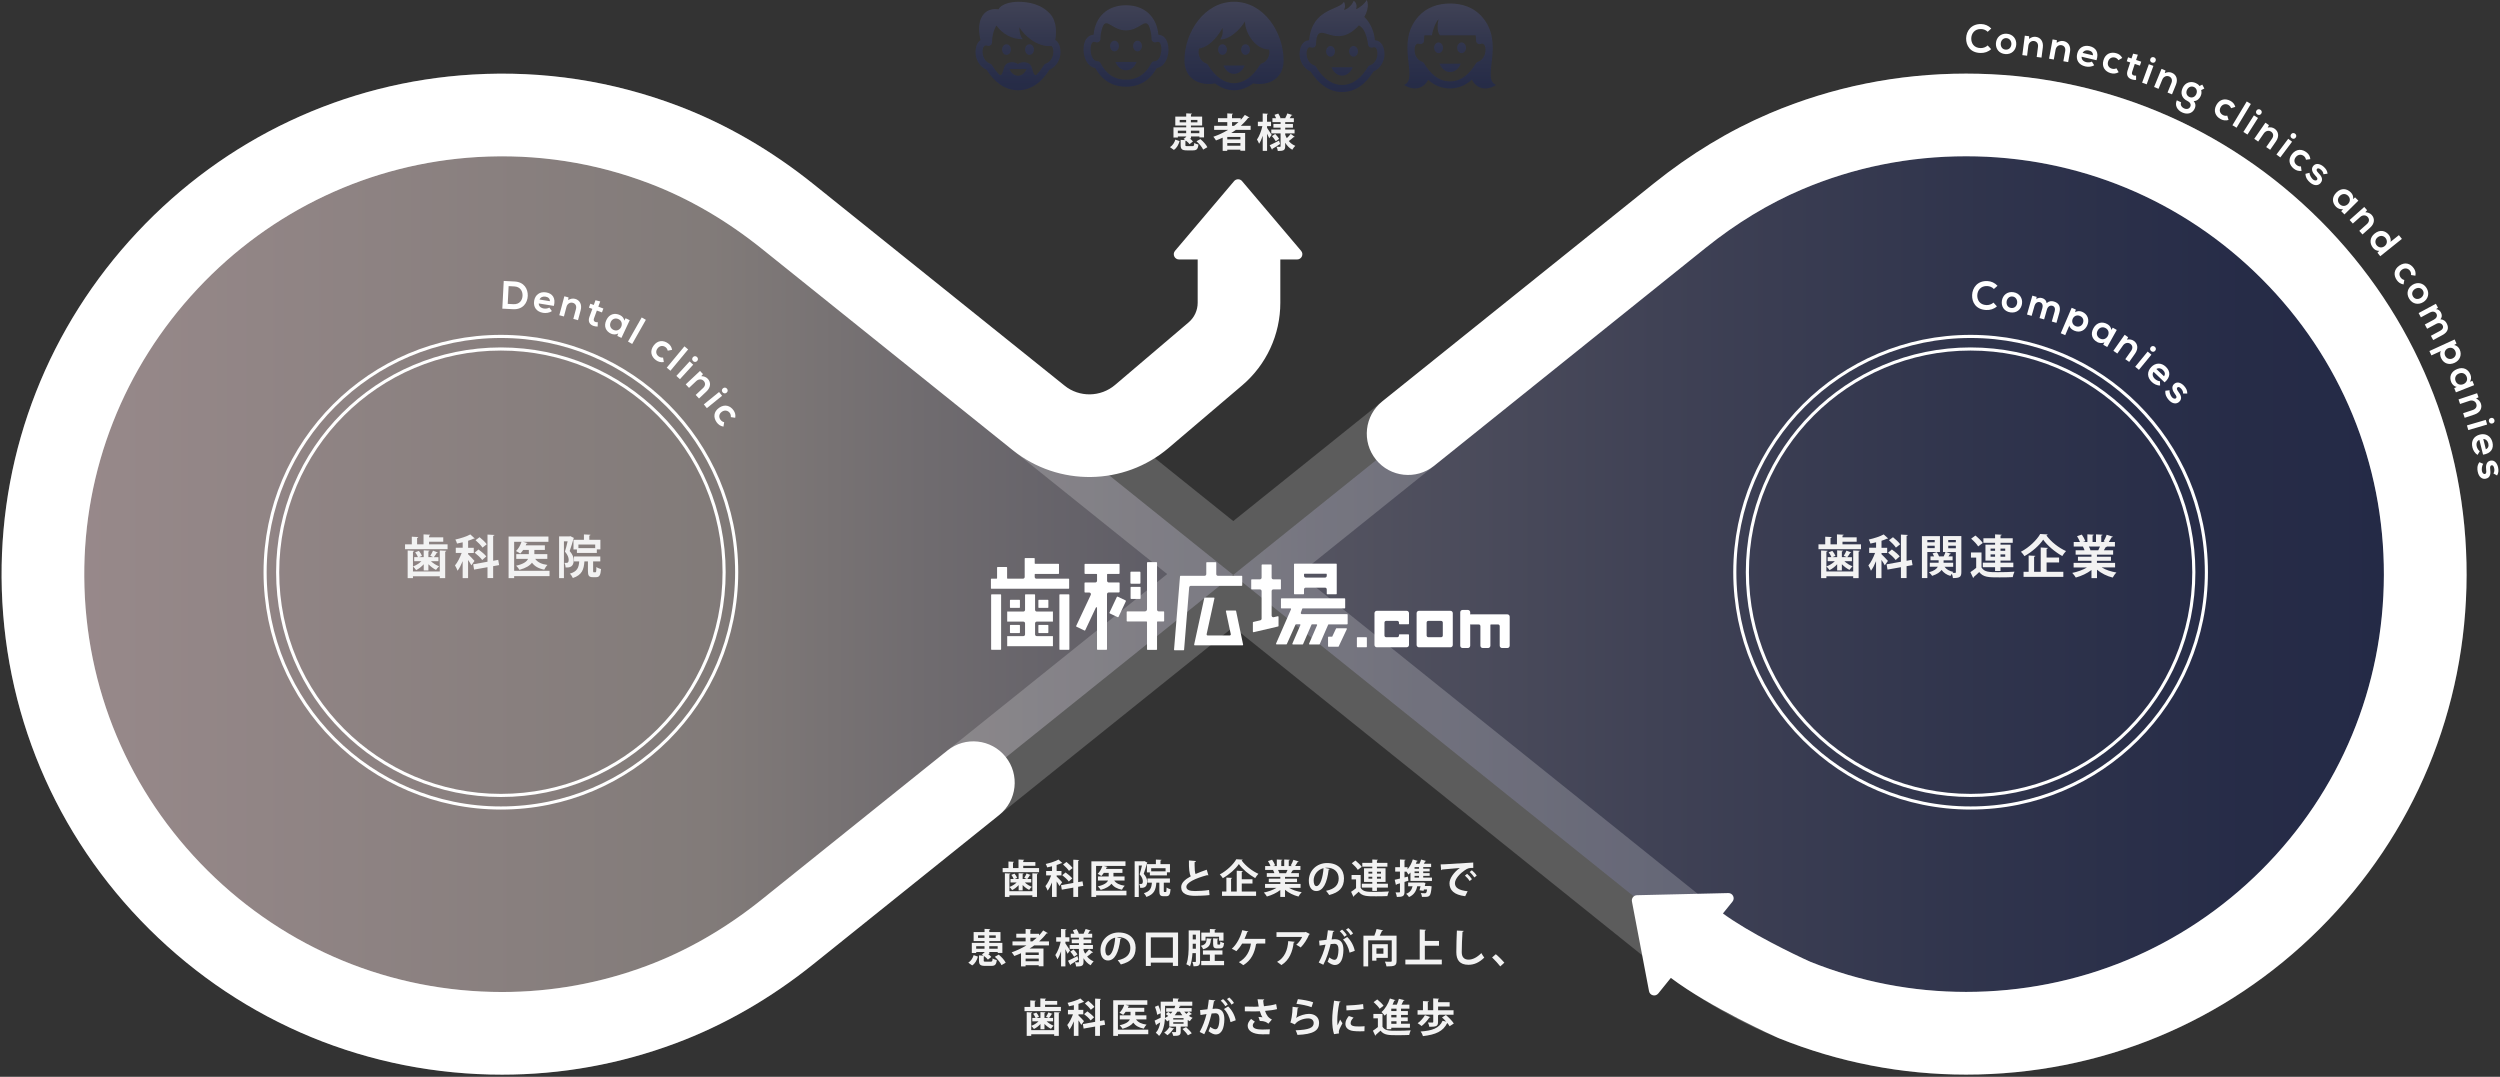 <svg width="801" height="345" viewBox="0 0 801 345" fill="none" xmlns="http://www.w3.org/2000/svg">
<rect x="0" y="0" width="801" height="345" fill="#333333" stroke="none"/>
<g clip-path="url(#clip0_1458_613)">
<path opacity="0.5" d="M537.555 298.514C548.903 307.626 561.417 315.223 574.916 320.659C591.954 327.515 610.581 331.34 629.929 331.34C711.241 331.34 776.881 265.837 777.04 184.525C777.21 103.139 711.273 37.106 629.929 37.106C609.437 37.106 589.93 41.239 572.203 48.762C559.944 53.964 548.564 61.032 538.181 69.37L252.35 298.8C240.133 308.612 226.528 316.633 211.853 322.111C195.97 328.044 178.794 331.329 160.866 331.329C79.936 331.329 14.263 265.974 13.755 185.171C13.257 107.25 74.384 41.927 152.178 37.361C173.634 36.1 194.158 39.543 212.859 46.685C227.185 52.142 240.451 60.046 252.403 69.646L537.555 298.514Z" fill="url(#paint0_linear_1458_613)"/>
<path opacity="0.2" d="M629.94 344.309C609.342 344.309 589.167 340.388 569.978 332.664C555.759 326.942 542.069 318.837 529.27 308.569L395.138 200.906L260.646 308.855C246.893 319.896 232.038 328.447 216.494 334.243C198.64 340.918 179.928 344.298 160.877 344.298C118.229 344.298 78.071 327.737 47.831 297.666C17.58 267.627 0.786 227.607 0.51 184.991C0.245 143.89 15.673 104.633 43.942 74.446C72.222 44.248 110.377 26.288 151.404 23.872C174.132 22.537 196.394 25.96 217.585 34.033C232.705 39.798 247.211 48.211 260.699 59.039L395.138 166.947L529.905 58.775C541.656 49.344 554.148 41.779 567.043 36.312C586.9 27.877 608.07 23.597 629.95 23.597C672.842 23.597 713.159 40.317 743.452 70.684C773.756 101.041 790.391 141.39 790.306 184.292C790.222 227.152 773.523 267.362 743.282 297.539C713.053 327.705 672.8 344.319 629.94 344.319V344.309ZM545.852 287.908C556.617 296.554 568.061 303.335 579.875 308.092C595.906 314.545 612.753 317.819 629.94 317.819C665.732 317.819 699.342 303.95 724.57 278.774C749.799 253.599 763.743 220.021 763.806 184.228C763.881 148.415 749.99 114.731 724.698 89.386C699.405 64.041 665.753 50.075 629.94 50.075C611.641 50.075 593.957 53.646 577.396 60.682C566.736 65.206 556.342 71.511 546.488 79.426L416.298 183.921L545.852 287.908ZM160.93 50.075C158.281 50.075 155.621 50.15 152.951 50.309C118.737 52.322 86.887 67.315 63.279 92.543C39.672 117.761 26.788 150.534 26.999 184.822C27.222 220.392 41.251 253.811 66.49 278.901C91.739 304.003 125.254 317.83 160.866 317.83C176.739 317.83 192.335 315.012 207.212 309.449C220.107 304.628 232.504 297.486 244.053 288.215L373.968 183.932L244.106 79.701C232.769 70.6 220.668 63.564 208.134 58.785C192.961 53 177.109 50.075 160.919 50.075H160.93Z" fill="white"/>
<path d="M437.765 204.159H434.925C434.83 204.159 434.745 204.244 434.745 204.339V207.21C434.745 207.306 434.83 207.391 434.925 207.391H437.765C437.86 207.391 437.945 207.306 437.945 207.21V204.339C437.945 204.244 437.86 204.159 437.765 204.159Z" fill="white"/>
<path d="M450.702 207.391H441.123C440.71 207.391 440.382 207.051 440.382 206.638V196.456C440.382 196.043 440.71 195.703 441.123 195.703H450.702C451.115 195.703 451.444 196.043 451.444 196.456V199.825C451.444 199.921 451.37 200.005 451.264 200.005H448.413C448.318 200.005 448.233 199.921 448.233 199.825V199.476C448.233 199.179 447.989 198.935 447.703 198.935H444.111C443.815 198.935 443.582 199.179 443.582 199.476V203.618C443.582 203.915 443.825 204.159 444.111 204.159H447.703C448 204.159 448.233 203.915 448.233 203.618V203.428C448.233 203.332 448.307 203.248 448.413 203.248H451.264C451.359 203.248 451.444 203.332 451.444 203.428V206.628C451.444 207.041 451.115 207.38 450.702 207.38V207.391Z" fill="white"/>
<path d="M464.731 207.391H454.622C454.209 207.391 453.881 207.051 453.881 206.638V196.456C453.881 196.043 454.209 195.703 454.622 195.703H464.731C465.144 195.703 465.472 196.043 465.472 196.456V206.638C465.472 207.051 465.144 207.391 464.731 207.391ZM457.621 204.159H461.743C462.039 204.159 462.273 203.915 462.273 203.618V199.476C462.273 199.179 462.029 198.935 461.743 198.935H457.621C457.324 198.935 457.091 199.179 457.091 199.476V203.618C457.091 203.915 457.335 204.159 457.621 204.159Z" fill="white"/>
<path d="M470.315 195.428H468.598C468.185 195.428 467.857 195.767 467.857 196.18V206.871C467.857 207.285 468.185 207.624 468.598 207.624H470.315C470.728 207.624 471.056 207.285 471.056 206.871V196.18C471.056 195.767 470.728 195.428 470.315 195.428Z" fill="white"/>
<path d="M470.972 197.017V199.889C470.972 199.984 471.046 200.069 471.152 200.069H473.79C474.087 200.069 474.32 200.313 474.32 200.609V206.871C474.32 207.285 474.648 207.624 475.062 207.624H476.778C477.191 207.624 477.52 207.285 477.52 206.871V200.249C477.52 200.154 477.594 200.069 477.7 200.069H479.978C480.275 200.069 480.508 200.313 480.508 200.609V206.871C480.508 207.285 480.836 207.624 481.25 207.624H482.966C483.379 207.624 483.708 207.285 483.708 206.871V197.59C483.708 197.176 483.379 196.837 482.966 196.837H471.141C471.046 196.837 470.961 196.922 470.961 197.017H470.972Z" fill="white"/>
<path d="M342.392 185.415H332.051C331.754 185.415 331.521 185.171 331.521 184.875V184.048C331.521 183.953 331.595 183.879 331.691 183.879H339.139C339.235 183.879 339.309 183.804 339.309 183.709V180.816C339.309 180.721 339.235 180.647 339.139 180.647H331.691C331.595 180.647 331.521 180.573 331.521 180.477V178.973C331.521 178.877 331.447 178.803 331.352 178.803H328.48C328.385 178.803 328.311 178.877 328.311 178.973V184.864C328.311 185.161 328.077 185.404 327.781 185.404H322.843C322.748 185.404 322.674 185.33 322.674 185.235V181.844C322.674 181.749 322.599 181.675 322.504 181.675H319.633C319.537 181.675 319.463 181.749 319.463 181.844V185.235C319.463 185.33 319.389 185.404 319.294 185.404H317.662C317.566 185.404 317.492 185.479 317.492 185.574V188.467C317.492 188.562 317.566 188.636 317.662 188.636H342.382C342.477 188.636 342.551 188.562 342.551 188.467V185.574C342.551 185.479 342.477 185.404 342.382 185.404L342.392 185.415Z" fill="white"/>
<path d="M331.458 190.416H328.597C328.501 190.416 328.427 190.49 328.427 190.596V195.396C328.427 195.693 328.183 195.937 327.887 195.937H322.705V199.168H327.887C328.183 199.168 328.427 199.412 328.427 199.709V203.269C328.427 203.566 328.183 203.809 327.887 203.809H322.705V207.041H337.359V203.809H332.178C331.881 203.809 331.638 203.566 331.638 203.269V199.709C331.638 199.412 331.881 199.168 332.178 199.168H337.359V195.937H332.178C331.881 195.937 331.638 195.693 331.638 195.396V190.596C331.638 190.501 331.564 190.416 331.468 190.416H331.458Z" fill="white"/>
<path d="M320.565 190.416H317.747C317.641 190.416 317.556 190.501 317.556 190.607V208.016C317.556 208.122 317.641 208.206 317.747 208.206H320.565C320.671 208.206 320.756 208.122 320.756 208.016V190.607C320.756 190.501 320.671 190.416 320.565 190.416Z" fill="white"/>
<path d="M342.435 190.416H339.616C339.51 190.416 339.426 190.501 339.426 190.607V208.016C339.426 208.122 339.51 208.206 339.616 208.206H342.435C342.541 208.206 342.625 208.122 342.625 208.016V190.607C342.625 190.501 342.541 190.416 342.435 190.416Z" fill="white"/>
<path d="M326.615 192.175H323.754C323.659 192.175 323.585 192.249 323.585 192.355V194.591C323.585 194.686 323.659 194.771 323.754 194.771H326.615C326.711 194.771 326.785 194.697 326.785 194.591V192.355C326.785 192.26 326.711 192.175 326.615 192.175Z" fill="white"/>
<path d="M335.728 192.175H332.867C332.771 192.175 332.697 192.249 332.697 192.355V194.591C332.697 194.686 332.771 194.771 332.867 194.771H335.728C335.823 194.771 335.897 194.697 335.897 194.591V192.355C335.897 192.26 335.823 192.175 335.728 192.175Z" fill="white"/>
<path d="M335.728 200.228H332.867C332.771 200.228 332.697 200.302 332.697 200.408V202.644C332.697 202.739 332.771 202.824 332.867 202.824H335.728C335.823 202.824 335.897 202.75 335.897 202.644V200.408C335.897 200.313 335.823 200.228 335.728 200.228Z" fill="white"/>
<path d="M326.615 200.228H323.754C323.659 200.228 323.585 200.302 323.585 200.408V202.644C323.585 202.739 323.659 202.824 323.754 202.824H326.615C326.711 202.824 326.785 202.75 326.785 202.644V200.408C326.785 200.313 326.711 200.228 326.615 200.228Z" fill="white"/>
<path d="M372.813 195.884H371.245C370.948 195.884 370.715 195.64 370.715 195.343V180.297C370.715 180.202 370.641 180.117 370.535 180.117H367.684C367.589 180.117 367.504 180.202 367.504 180.297V195.227C367.504 195.587 367.207 195.884 366.847 195.884H361.168C361.073 195.884 360.988 195.968 360.988 196.064V198.935C360.988 199.031 361.062 199.115 361.168 199.115H367.324C367.419 199.115 367.504 199.2 367.504 199.295V208.037C367.504 208.132 367.578 208.217 367.684 208.217H370.535C370.63 208.217 370.715 208.132 370.715 208.037V199.295C370.715 199.2 370.789 199.115 370.895 199.115H372.813C372.908 199.115 372.993 199.031 372.993 198.935V196.064C372.993 195.968 372.919 195.884 372.813 195.884Z" fill="white"/>
<path d="M357.83 191.274L355.489 196.254C355.436 196.36 355.489 196.488 355.584 196.541L358.095 197.738C358.201 197.791 358.328 197.738 358.381 197.632L360.723 192.652C360.776 192.546 360.723 192.419 360.628 192.366L358.116 191.168C358.01 191.116 357.883 191.168 357.83 191.274Z" fill="white"/>
<path d="M358.72 189.653V186.814C358.72 186.708 358.636 186.623 358.53 186.623H355.256C354.959 186.623 354.705 186.379 354.705 186.072V184.069C354.705 183.963 354.789 183.879 354.895 183.879H358.519C358.625 183.879 358.71 183.794 358.71 183.688V180.848C358.71 180.742 358.625 180.657 358.519 180.657H347.68C347.574 180.657 347.489 180.742 347.489 180.848V183.688C347.489 183.794 347.574 183.879 347.68 183.879H351.303C351.409 183.879 351.494 183.963 351.494 184.069V186.072C351.494 186.379 351.25 186.623 350.943 186.623H347.669C347.563 186.623 347.478 186.708 347.478 186.814V189.653C347.478 189.759 347.563 189.844 347.669 189.844H349.004C349.396 189.844 349.65 190.257 349.481 190.607L344.808 200.546C344.766 200.641 344.808 200.758 344.904 200.8L347.457 202.018C347.552 202.061 347.669 202.019 347.711 201.923L351.123 194.665C351.208 194.474 351.483 194.538 351.483 194.75V208.005C351.483 208.111 351.568 208.196 351.674 208.196H354.493C354.599 208.196 354.683 208.111 354.683 208.005V190.374C354.683 190.077 354.917 189.833 355.213 189.833H358.498C358.604 189.833 358.689 189.749 358.689 189.643L358.72 189.653Z" fill="white"/>
<path d="M365.184 183.158H362.397C362.281 183.158 362.185 183.253 362.185 183.37V186.814C362.185 186.93 362.281 187.026 362.397 187.026H365.184C365.3 187.026 365.396 186.93 365.396 186.814V183.37C365.396 183.253 365.3 183.158 365.184 183.158Z" fill="white"/>
<path d="M365.269 188.022H362.418C362.323 188.022 362.238 188.106 362.238 188.202V191.709C362.238 191.804 362.323 191.889 362.418 191.889H365.269C365.364 191.889 365.449 191.804 365.449 191.709V188.202C365.449 188.106 365.364 188.022 365.269 188.022Z" fill="white"/>
<path d="M395.848 195.608H392.945C392.828 195.608 392.754 195.714 392.775 195.82L394.333 203.173C394.375 203.396 394.205 203.608 393.983 203.608H386.958C386.725 203.608 386.566 203.396 386.608 203.173L389.109 191.688C389.13 191.571 389.045 191.465 388.939 191.465H386.026C385.941 191.465 385.867 191.518 385.856 191.603L382.603 206.543C382.582 206.659 382.667 206.765 382.773 206.765H398.126C398.242 206.765 398.317 206.659 398.295 206.553L396.039 195.756C396.017 195.672 395.954 195.619 395.869 195.619L395.848 195.608Z" fill="white"/>
<path d="M397.808 184.483H390.221C389.925 184.483 389.692 184.239 389.692 183.942V180.318C389.692 180.212 389.607 180.128 389.501 180.128H386.682C386.576 180.128 386.492 180.212 386.492 180.318V183.942C386.492 184.239 386.248 184.483 385.962 184.483H378.259C378.163 184.483 378.089 184.557 378.079 184.652L376.161 208.153C376.161 208.259 376.235 208.344 376.341 208.344H379.202C379.297 208.344 379.371 208.27 379.382 208.175L381.014 188.202C381.035 187.926 381.268 187.704 381.544 187.704H397.829C397.925 187.704 398.009 187.619 398.009 187.524V184.652C398.009 184.557 397.935 184.472 397.829 184.472L397.808 184.483Z" fill="white"/>
<path d="M418.343 188.286H424.562C424.859 188.286 425.092 188.53 425.092 188.827V190.225C425.092 190.331 425.177 190.406 425.272 190.406H428.112C428.218 190.406 428.292 190.321 428.292 190.225V180.774C428.292 180.668 428.207 180.594 428.112 180.594H414.782C414.676 180.594 414.602 180.679 414.602 180.774V190.225C414.602 190.331 414.687 190.406 414.782 190.406H417.622C417.728 190.406 417.802 190.321 417.802 190.225V188.827C417.802 188.53 418.035 188.286 418.332 188.286H418.343ZM425.092 183.995V184.514C425.092 184.811 424.848 185.055 424.562 185.055H418.343C418.046 185.055 417.813 184.811 417.813 184.514V183.995C417.813 183.889 417.898 183.815 417.993 183.815H424.912C425.018 183.815 425.092 183.9 425.092 183.995Z" fill="white"/>
<path d="M431.789 199.815V196.954C431.789 196.848 431.704 196.774 431.608 196.774H417.124C416.87 196.774 416.69 196.509 416.796 196.265L417.23 195.047C417.262 194.983 417.325 194.941 417.4 194.941H430.814C430.909 194.941 430.994 194.856 430.994 194.76V191.889C430.994 191.794 430.92 191.709 430.814 191.709H410.597C410.502 191.709 410.417 191.794 410.417 191.889V194.76C410.417 194.856 410.502 194.941 410.597 194.941H413.479C413.617 194.941 413.702 195.078 413.649 195.205L408.849 206.193C408.796 206.32 408.881 206.458 409.018 206.458H412.134C412.208 206.458 412.271 206.416 412.303 206.352L415.09 200.122C415.121 200.058 415.185 200.016 415.249 200.016H416.478C416.605 200.016 416.7 200.154 416.647 200.281L414.073 206.214C414.02 206.342 414.104 206.479 414.242 206.479H417.336C417.41 206.479 417.474 206.437 417.506 206.373L420.207 200.143C420.239 200.08 420.303 200.037 420.377 200.037H421.829C421.956 200.037 422.051 200.175 421.998 200.302L419.423 206.236C419.37 206.352 419.455 206.49 419.582 206.49H422.687C422.761 206.49 422.825 206.448 422.846 206.384L425.548 200.154C425.58 200.09 425.643 200.048 425.717 200.048H431.608C431.704 200.048 431.789 199.963 431.789 199.868V199.815Z" fill="white"/>
<path d="M428.059 201.393L426.84 203.989H425.685C425.59 203.989 425.505 204.074 425.505 204.169V207.041C425.505 207.136 425.58 207.221 425.685 207.221H428.758C428.832 207.221 428.885 207.179 428.917 207.115L431.534 201.552C431.587 201.436 431.503 201.298 431.375 201.298H428.218C428.144 201.298 428.091 201.34 428.059 201.404V201.393Z" fill="white"/>
<path d="M401.421 199.454V202.379C401.421 202.506 401.538 202.591 401.654 202.559L409.495 200.726C409.58 200.705 409.643 200.63 409.643 200.546V197.621C409.643 197.494 409.527 197.409 409.41 197.441L408.086 197.748C407.747 197.823 407.429 197.568 407.429 197.219V189.388C407.429 189.092 407.662 188.848 407.959 188.848H410.216C410.322 188.848 410.406 188.763 410.406 188.657V185.807C410.406 185.701 410.322 185.616 410.216 185.616H407.959C407.662 185.616 407.429 185.373 407.429 185.076V181.05C407.429 180.944 407.344 180.859 407.238 180.859H404.409C404.303 180.859 404.218 180.944 404.218 181.05V185.076C404.218 185.373 403.975 185.616 403.689 185.616H401.082C400.976 185.616 400.891 185.701 400.891 185.807V188.657C400.891 188.763 400.976 188.848 401.082 188.848H403.689C403.985 188.848 404.218 189.092 404.218 189.388V198.215C404.218 198.469 404.049 198.681 403.805 198.744L401.559 199.274C401.474 199.295 401.411 199.37 401.411 199.454H401.421Z" fill="white"/>
<path d="M397.967 58.033C397.3 57.238 396.081 57.238 395.403 58.033L376.479 80.369C375.557 81.46 376.331 83.134 377.761 83.134H383.737V97.004C383.737 99.43 382.677 101.719 380.834 103.287L357.279 123.324C352.638 127.276 345.815 127.371 341.068 123.557L260.699 59.05C247.211 48.221 232.705 39.808 217.585 34.044C196.394 25.96 174.132 22.537 151.404 23.883C110.388 26.288 72.222 44.248 43.942 74.456C15.673 104.633 0.256 143.89 0.51 184.991C0.786 227.607 17.58 267.627 47.82 297.687C78.071 327.758 118.218 344.319 160.866 344.319C179.917 344.319 198.629 340.939 216.483 334.264C232.027 328.457 246.882 319.917 260.636 308.877L320.163 261.1C325.863 256.523 326.774 248.184 322.197 242.484C317.62 236.783 309.281 235.861 303.58 240.449L244.053 288.225C232.504 297.497 220.107 304.649 207.212 309.459C192.335 315.022 176.739 317.841 160.866 317.841C125.264 317.841 91.739 304.013 66.49 278.912C41.251 253.821 27.222 220.413 26.999 184.832C26.777 150.544 39.661 117.772 63.279 92.554C86.897 67.325 118.737 52.332 152.951 50.319C171.907 49.207 190.481 52.057 208.134 58.796C220.668 63.575 232.769 70.61 244.106 79.712L324.475 144.219C339.118 155.969 360.13 155.673 374.434 143.509L397.988 123.472C405.766 116.86 410.216 107.218 410.216 97.004V83.134H415.598C417.029 83.134 417.802 81.46 416.88 80.369L397.957 58.033H397.967Z" fill="white"/>
<path d="M743.441 70.674C713.138 40.306 672.831 23.586 629.94 23.586C608.06 23.586 586.9 27.867 567.033 36.301C554.138 41.779 541.645 49.334 529.895 58.764L442.872 128.611C437.171 133.189 436.25 141.527 440.837 147.228C445.415 152.928 453.754 153.84 459.454 149.262L546.477 79.415C556.331 71.5 566.736 65.196 577.385 60.671C593.957 53.636 611.63 50.065 629.929 50.065C665.743 50.065 699.395 64.019 724.687 89.375C749.979 114.72 763.87 148.404 763.796 184.218C763.722 220.01 749.788 253.588 724.56 278.763C699.331 303.939 665.722 317.809 629.929 317.809C612.817 317.809 596.044 314.566 580.087 308.177C574.799 305.804 560.463 298.842 552.008 292.697L555.091 288.872C555.992 287.759 555.176 286.106 553.746 286.138L524.48 286.827C523.442 286.848 522.679 287.802 522.87 288.819L528.348 317.576C528.613 318.985 530.403 319.43 531.304 318.317L535.341 313.316C547.96 322.81 568.643 332.071 569.523 332.463L569.968 332.653C589.157 340.378 609.331 344.298 629.929 344.298C672.789 344.298 713.042 327.684 743.272 297.518C773.502 267.352 790.2 227.13 790.296 184.271C790.381 141.368 773.745 101.02 743.441 70.663V70.674Z" fill="white"/>
<path d="M160.485 254.859C199.985 254.859 232.006 222.838 232.006 183.338C232.006 143.838 199.985 111.817 160.485 111.817C120.984 111.817 88.963 143.838 88.963 183.338C88.963 222.838 120.984 254.859 160.485 254.859Z" stroke="white" stroke-miterlimit="10"/>
<path d="M169.099 94.779C169.025 97.025 167.541 99.229 164.426 99.07C163.335 99.017 162.032 98.943 160.94 98.89L161.396 90.011C162.487 90.064 163.79 90.138 164.882 90.191C167.933 90.35 169.173 92.586 169.099 94.779ZM162.678 97.364L164.5 97.46C166.514 97.566 167.393 96.135 167.425 94.684C167.457 93.296 166.715 91.876 164.786 91.77L162.964 91.674L162.678 97.364Z" fill="white"/>
<path d="M172.617 97.227C172.596 98.011 173.168 98.668 174.248 98.848C174.81 98.943 175.584 98.848 175.997 98.54L176.823 99.664C176.06 100.236 174.937 100.384 174.005 100.236C171.875 99.886 170.815 98.371 171.144 96.379C171.451 94.493 172.945 93.349 174.958 93.677C177.025 94.016 178.116 95.499 177.459 98.011L172.627 97.227H172.617ZM176.188 96.506C176.219 95.69 175.658 95.182 174.778 95.044C173.952 94.906 173.21 95.203 172.85 95.966L176.188 96.506Z" fill="white"/>
<path d="M183.689 102.196L184.537 99.028C184.781 98.106 184.463 97.269 183.509 97.015C182.587 96.771 181.75 97.375 181.507 98.297L180.68 101.391L179.197 100.999L180.818 94.927L182.153 95.288L182.036 96.135C182.81 95.701 183.509 95.552 184.272 95.754C185.702 96.135 186.55 97.513 186.042 99.409L185.194 102.588L183.689 102.185V102.196Z" fill="white"/>
<path d="M192.314 96.58L191.7 98.254L193.321 98.848L192.865 100.098L191.233 99.505L190.301 102.048C190.1 102.609 190.301 103.001 190.757 103.16C190.979 103.245 191.276 103.266 191.53 103.234L191.488 104.622C191.011 104.633 190.64 104.58 190.184 104.432C188.892 104.008 188.32 102.98 188.86 101.507L189.792 98.964L188.69 98.562L189.146 97.311L190.248 97.714L190.799 96.199L192.314 96.58Z" fill="white"/>
<path d="M200.42 101.952L201.766 102.588L199.106 108.267L197.782 107.642L198.099 106.784C197.464 107.303 196.425 107.208 195.79 106.922C194.105 106.148 193.342 104.527 194.285 102.535C195.207 100.575 196.987 100.162 198.64 100.956C199.403 101.317 199.954 102.005 200.017 102.726L200.43 101.963L200.42 101.952ZM195.684 103.181C195.175 104.262 195.62 105.258 196.552 105.693C198.767 106.731 200.377 103.287 198.163 102.249C197.231 101.815 196.182 102.09 195.673 103.171L195.684 103.181Z" fill="white"/>
<path d="M206.936 102.471L202.55 110.206L201.215 109.443L205.601 101.709L206.936 102.471Z" fill="white"/>
<path d="M212.7 116.002C211.694 116.151 210.91 115.939 210.157 115.388C208.685 114.318 208.102 112.548 209.405 110.747C210.708 108.945 212.573 108.945 214.046 110.016C214.767 110.535 215.169 111.149 215.339 112.092L213.94 112.357C213.834 111.87 213.559 111.467 213.209 111.213C212.361 110.598 211.302 110.768 210.655 111.658C209.956 112.622 210.242 113.618 211.026 114.18C211.429 114.466 211.916 114.646 212.446 114.561L212.69 115.992L212.7 116.002Z" fill="white"/>
<path d="M220.478 111.955L214.809 118.789L213.622 117.803L219.291 110.969L220.478 111.955Z" fill="white"/>
<path d="M222.099 116.85L217.85 121.491L216.706 120.442L220.954 115.801L222.099 116.85ZM222.025 114.423C221.209 115.314 222.554 116.553 223.37 115.663C224.186 114.773 222.841 113.533 222.025 114.423Z" fill="white"/>
<path d="M222.883 126.556L225.278 124.309C225.977 123.652 226.146 122.784 225.468 122.052C224.811 121.353 223.784 121.438 223.095 122.084L220.764 124.278L219.704 123.154L224.282 118.852L225.235 119.859L224.684 120.516C225.574 120.548 226.242 120.802 226.782 121.374C227.789 122.444 227.799 124.066 226.358 125.422L223.964 127.679L222.904 126.545L222.883 126.556Z" fill="white"/>
<path d="M231.359 126.81L226.475 130.773L225.5 129.565L230.385 125.602L231.359 126.81ZM231.646 124.405C230.703 125.168 231.857 126.587 232.8 125.825C233.743 125.062 232.589 123.642 231.646 124.405Z" fill="white"/>
<path d="M231.805 136.696C230.809 136.516 230.141 136.049 229.601 135.286C228.552 133.803 228.573 131.928 230.395 130.656C232.218 129.374 233.977 129.978 235.026 131.472C235.534 132.203 235.725 132.902 235.566 133.856L234.157 133.644C234.21 133.157 234.083 132.68 233.839 132.33C233.235 131.483 232.175 131.292 231.285 131.928C230.311 132.616 230.258 133.644 230.809 134.439C231.095 134.841 231.497 135.17 232.027 135.265L231.794 136.706L231.805 136.696Z" fill="white"/>
<path d="M639.804 98.17C638.851 99.028 637.643 99.388 636.361 99.325C633.055 99.166 631.773 96.824 631.868 94.514C631.963 92.183 633.595 89.894 636.806 90.053C638.014 90.117 639.137 90.625 640.006 91.568L638.84 92.596C638.279 91.992 637.505 91.696 636.732 91.653C634.581 91.547 633.574 93.105 633.521 94.588C633.468 96.061 634.242 97.64 636.435 97.746C637.208 97.788 638.098 97.513 638.713 96.951L639.804 98.159V98.17Z" fill="white"/>
<path d="M647.847 97.354C647.571 99.134 646.13 100.395 644.117 100.087C642.104 99.78 641.129 98.148 641.404 96.358C641.68 94.588 643.131 93.317 645.102 93.624C647.073 93.931 648.122 95.584 647.847 97.354ZM642.93 96.591C642.782 97.534 643.216 98.498 644.329 98.668C645.452 98.837 646.151 98.053 646.289 97.11C646.427 96.178 645.918 95.171 644.89 95.012C643.788 94.843 643.068 95.658 642.919 96.591H642.93Z" fill="white"/>
<path d="M653.462 101.91L654.384 98.678C654.607 97.883 654.395 97.046 653.579 96.813C652.773 96.58 652.085 97.174 651.862 97.968L650.94 101.2L649.446 100.776L651.163 94.726L652.54 95.118L652.445 95.881C652.932 95.362 653.695 95.341 654.268 95.499C654.988 95.701 655.634 96.199 655.73 97.131C656.514 96.432 657.277 96.379 658.061 96.601C659.777 97.089 660.318 98.382 659.809 100.193L658.887 103.446L657.393 103.022L658.315 99.769C658.538 98.975 658.4 98.212 657.595 97.979C656.789 97.746 656.09 98.307 655.857 99.102L654.935 102.334L653.441 101.91H653.462Z" fill="white"/>
<path d="M660.265 106.784L663.761 98.615L665.096 99.187L664.853 100.024C665.573 99.568 666.463 99.621 667.12 99.897C668.9 100.66 669.515 102.482 668.784 104.177C668.063 105.862 666.431 106.742 664.588 105.947C663.984 105.682 663.157 105.12 663.02 104.305L661.695 107.388L660.265 106.773V106.784ZM667.353 103.563C667.735 102.662 667.449 101.666 666.421 101.232C665.393 100.797 664.471 101.274 664.09 102.164C663.708 103.065 664.058 104.082 665.022 104.495C665.997 104.909 666.972 104.463 667.364 103.563H667.353Z" fill="white"/>
<path d="M676.921 104.983L678.214 105.714L675.152 111.181L673.88 110.471L674.262 109.634C673.594 110.1 672.566 109.931 671.952 109.602C670.331 108.702 669.684 107.038 670.765 105.12C671.825 103.234 673.626 102.948 675.215 103.86C675.946 104.273 676.455 105.004 676.455 105.724L676.921 104.993V104.983ZM672.111 105.873C671.528 106.911 671.899 107.939 672.799 108.447C674.929 109.634 676.783 106.328 674.654 105.131C673.753 104.633 672.694 104.834 672.111 105.873Z" fill="white"/>
<path d="M680.937 115.08L682.823 112.4C683.374 111.616 683.363 110.726 682.548 110.153C681.763 109.602 680.778 109.888 680.227 110.662L678.383 113.279L677.123 112.4L680.736 107.261L681.869 108.055L681.467 108.808C682.346 108.659 683.046 108.765 683.692 109.221C684.9 110.069 685.228 111.647 684.095 113.269L682.198 115.96L680.926 115.07L680.937 115.08Z" fill="white"/>
<path d="M689.308 113.629L685.313 118.492L684.116 117.507L688.11 112.643L689.308 113.629ZM689.106 111.213C688.343 112.145 689.753 113.311 690.526 112.378C691.3 111.446 689.88 110.28 689.106 111.213Z" fill="white"/>
<path d="M689.996 119.139C689.53 119.774 689.636 120.643 690.431 121.395C690.844 121.788 691.533 122.148 692.052 122.127L692.094 123.515C691.141 123.557 690.134 123.048 689.445 122.391C687.877 120.897 687.877 119.043 689.265 117.592C690.579 116.214 692.465 116.108 693.938 117.517C695.453 118.969 695.506 120.813 693.546 122.508L690.007 119.128L689.996 119.139ZM693.345 120.558C693.832 119.901 693.652 119.17 693.006 118.556C692.402 117.973 691.618 117.793 690.897 118.227L693.345 120.558Z" fill="white"/>
<path d="M699.469 126.111C699.49 125.496 699.268 125.03 698.876 124.574C698.388 124.023 697.954 123.864 697.657 124.119C697.35 124.383 697.424 124.818 697.911 125.454C698.632 126.397 699.416 127.7 698.155 128.791C697.318 129.512 696.015 129.459 694.839 128.113C694.192 127.361 693.663 126.513 693.779 125.189L695.114 125.04C695.029 125.697 695.421 126.715 695.866 127.244C696.237 127.689 696.831 127.901 697.17 127.605C697.498 127.318 697.392 126.937 696.852 126.227C696.142 125.273 695.538 123.928 696.619 122.995C697.71 122.042 699.077 122.836 699.829 123.705C700.476 124.447 700.815 125.125 700.804 126.089H699.469V126.111Z" fill="white"/>
<path d="M160.485 258.886C202.208 258.886 236.032 225.062 236.032 183.338C236.032 141.614 202.208 107.791 160.485 107.791C118.761 107.791 84.937 141.614 84.937 183.338C84.937 225.062 118.761 258.886 160.485 258.886Z" stroke="white" stroke-miterlimit="10"/>
<path d="M631.381 254.859C670.881 254.859 702.902 222.838 702.902 183.338C702.902 143.838 670.881 111.817 631.381 111.817C591.881 111.817 559.859 143.838 559.859 183.338C559.859 222.838 591.881 254.859 631.381 254.859Z" stroke="white" stroke-miterlimit="10"/>
<path d="M631.381 258.886C673.105 258.886 706.928 225.062 706.928 183.338C706.928 141.614 673.105 107.791 631.381 107.791C589.657 107.791 555.833 141.614 555.833 183.338C555.833 225.062 589.657 258.886 631.381 258.886Z" stroke="white" stroke-miterlimit="10"/>
<path d="M637.971 15.735C637.039 16.614 635.842 17.006 634.559 16.974C631.254 16.9 629.908 14.59 629.95 12.28C629.993 9.96 631.561 7.629 634.771 7.703C635.979 7.735 637.113 8.212 638.003 9.133L636.859 10.193C636.287 9.61 635.502 9.324 634.729 9.303C632.578 9.25 631.614 10.829 631.593 12.323C631.571 13.796 632.387 15.353 634.591 15.406C635.365 15.427 636.255 15.131 636.848 14.559L637.961 15.745L637.971 15.735Z" fill="white"/>
<path d="M646.003 14.315C645.865 16.116 644.519 17.483 642.496 17.324C640.472 17.165 639.359 15.618 639.497 13.817C639.635 12.026 640.991 10.659 642.983 10.808C644.975 10.956 646.141 12.524 646.003 14.315ZM641.044 13.933C640.97 14.887 641.478 15.819 642.602 15.904C643.725 15.989 644.371 15.152 644.445 14.198C644.519 13.255 643.926 12.302 642.888 12.217C641.775 12.132 641.118 13.001 641.044 13.933Z" fill="white"/>
<path d="M652.562 18.246L652.975 14.993C653.091 14.05 652.668 13.266 651.693 13.139C650.75 13.022 649.997 13.732 649.881 14.675L649.478 17.854L647.952 17.663L648.747 11.433L650.125 11.613V12.471C650.824 11.931 651.502 11.698 652.275 11.804C653.738 11.994 654.765 13.234 654.522 15.194L654.098 18.458L652.562 18.256V18.246Z" fill="white"/>
<path d="M661.102 19.623L661.685 16.392C661.854 15.449 661.473 14.643 660.498 14.474C659.555 14.304 658.781 14.982 658.612 15.915L658.04 19.072L656.524 18.797L657.648 12.62L659.014 12.863L658.961 13.722C659.703 13.223 660.381 13.022 661.155 13.16C662.606 13.425 663.571 14.717 663.221 16.657L662.638 19.899L661.112 19.623H661.102Z" fill="white"/>
<path d="M666.951 18.193C666.876 18.966 667.396 19.666 668.466 19.92C669.027 20.047 669.801 20.015 670.235 19.729L670.977 20.905C670.172 21.425 669.049 21.499 668.116 21.276C666.008 20.778 665.065 19.189 665.531 17.229C665.965 15.374 667.544 14.325 669.525 14.792C671.57 15.268 672.545 16.837 671.719 19.295L666.951 18.172V18.193ZM670.564 17.727C670.649 16.911 670.129 16.37 669.261 16.169C668.445 15.978 667.682 16.212 667.269 16.953L670.564 17.727Z" fill="white"/>
<path d="M678.828 23.141C677.938 23.628 677.123 23.681 676.232 23.427C674.484 22.929 673.329 21.456 673.944 19.327C674.558 17.186 676.307 16.55 678.055 17.049C678.913 17.292 679.496 17.727 679.973 18.564L678.744 19.284C678.479 18.86 678.087 18.585 677.674 18.458C676.667 18.172 675.734 18.691 675.427 19.75C675.099 20.895 675.703 21.732 676.635 21.997C677.112 22.134 677.631 22.134 678.097 21.87L678.818 23.131L678.828 23.141Z" fill="white"/>
<path d="M684.963 17.525L684.402 19.221L686.044 19.761L685.631 21.032L683.978 20.492L683.13 23.067C682.94 23.639 683.162 24.02 683.628 24.169C683.861 24.243 684.148 24.264 684.402 24.222V25.61C683.925 25.642 683.544 25.599 683.099 25.462C681.795 25.08 681.191 24.073 681.679 22.579L682.526 20.005L681.414 19.634L681.827 18.362L682.94 18.733L683.448 17.197L684.974 17.525H684.963Z" fill="white"/>
<path d="M689.954 21.107L687.792 27.019L686.33 26.489L688.492 20.577L689.954 21.107ZM688.958 18.892C688.545 20.026 690.261 20.651 690.674 19.517C691.088 18.384 689.371 17.759 688.958 18.892Z" fill="white"/>
<path d="M694.478 29.647L695.718 26.606C696.078 25.726 695.877 24.858 694.955 24.476C694.076 24.116 693.164 24.614 692.804 25.493L691.586 28.46L690.166 27.877L692.55 22.06L693.832 22.59L693.599 23.417C694.425 23.078 695.135 23.024 695.866 23.321C697.233 23.883 697.911 25.356 697.159 27.178L695.909 30.23L694.468 29.647H694.478Z" fill="white"/>
<path d="M705.604 27.093L706.271 28.365L705.254 28.873C705.456 29.573 705.36 30.209 705.064 30.834C704.735 31.533 704.004 32.402 702.87 32.391C703.591 33.302 703.506 34.097 703.167 34.818C702.436 36.386 700.783 36.788 699.14 36.015C697.498 35.241 696.735 33.663 697.456 32.137L698.844 32.794C698.494 33.535 698.95 34.33 699.755 34.712C700.56 35.093 701.397 34.945 701.768 34.171C702.139 33.387 701.567 32.688 700.868 32.359C699.098 31.533 698.494 29.922 699.331 28.153C700.158 26.383 701.97 25.875 703.559 26.627C704.004 26.839 704.438 27.114 704.703 27.559L705.604 27.114V27.093ZM700.719 28.789C700.253 29.774 700.645 30.675 701.461 31.067C702.266 31.448 703.22 31.162 703.675 30.177C704.131 29.202 703.76 28.259 702.955 27.888C702.139 27.507 701.186 27.803 700.719 28.789Z" fill="white"/>
<path d="M714.038 38.441C713.063 38.706 712.258 38.59 711.442 38.134C709.853 37.255 709.058 35.559 710.139 33.62C711.22 31.681 713.074 31.459 714.663 32.338C715.437 32.773 715.914 33.324 716.189 34.245L714.833 34.669C714.674 34.203 714.356 33.832 713.974 33.62C713.063 33.112 712.025 33.408 711.495 34.362C710.912 35.411 711.315 36.354 712.163 36.831C712.597 37.075 713.095 37.191 713.614 37.043L714.027 38.441H714.038Z" fill="white"/>
<path d="M721.18 33.302L716.592 40.921L715.267 40.126L719.855 32.508L721.169 33.302H721.18Z" fill="white"/>
<path d="M723.468 37.795L720.088 43.114L718.774 42.277L722.154 36.958L723.468 37.795ZM722.97 35.422C722.324 36.439 723.871 37.424 724.517 36.407C725.164 35.39 723.617 34.404 722.97 35.422Z" fill="white"/>
<path d="M726.085 47.13L727.95 44.428C728.491 43.644 728.48 42.754 727.664 42.192C726.88 41.652 725.895 41.938 725.344 42.722L723.521 45.36L722.26 44.481L725.831 39.31L726.975 40.094L726.573 40.857C727.452 40.709 728.152 40.804 728.798 41.249C730.006 42.086 730.356 43.665 729.232 45.286L727.357 47.999L726.085 47.119V47.13Z" fill="white"/>
<path d="M734.382 45.403L730.61 50.436L729.37 49.503L733.142 44.47L734.382 45.403ZM734.075 42.998C733.354 43.962 734.816 45.064 735.537 44.099C736.257 43.135 734.795 42.033 734.075 42.998Z" fill="white"/>
<path d="M737.402 54.759C736.395 54.865 735.622 54.6 734.901 54.017C733.481 52.873 732.994 51.072 734.382 49.344C735.77 47.617 737.645 47.702 739.055 48.846C739.754 49.408 740.125 50.033 740.241 50.987L738.832 51.177C738.747 50.69 738.504 50.277 738.165 50.001C737.349 49.344 736.279 49.461 735.59 50.319C734.838 51.252 735.081 52.258 735.834 52.862C736.215 53.169 736.692 53.371 737.232 53.318L737.412 54.769L737.402 54.759Z" fill="white"/>
<path d="M744.437 55.829C744.384 55.225 744.088 54.78 743.643 54.388C743.092 53.901 742.636 53.805 742.371 54.102C742.106 54.409 742.233 54.822 742.795 55.395C743.632 56.232 744.586 57.418 743.484 58.679C742.753 59.506 741.449 59.633 740.104 58.446C739.362 57.789 738.726 57.016 738.663 55.691L739.966 55.363C739.966 56.03 740.496 56.973 741.015 57.45C741.449 57.842 742.053 57.98 742.361 57.63C742.647 57.302 742.498 56.941 741.863 56.306C741.036 55.458 740.252 54.208 741.195 53.127C742.149 52.036 743.611 52.65 744.469 53.403C745.2 54.049 745.635 54.674 745.762 55.638L744.437 55.829Z" fill="white"/>
<path d="M754.567 63.235L755.616 64.295L751.155 68.703L750.127 67.664L750.721 66.965C749.947 67.23 749.004 66.785 748.506 66.298C747.192 64.984 747.044 63.204 748.601 61.657C750.138 60.141 751.95 60.364 753.232 61.678C753.825 62.271 754.101 63.119 753.91 63.808L754.556 63.235H754.567ZM749.693 62.759C748.845 63.596 748.919 64.687 749.64 65.418C751.356 67.156 754.058 64.475 752.342 62.748C751.621 62.017 750.54 61.922 749.693 62.759Z" fill="white"/>
<path d="M755.923 73.958L758.371 71.776C759.081 71.14 759.271 70.271 758.614 69.529C757.979 68.819 756.951 68.862 756.241 69.498L753.846 71.627L752.819 70.483L757.502 66.308L758.424 67.347L757.852 67.993C758.742 68.056 759.398 68.321 759.928 68.904C760.914 70.006 760.871 71.627 759.398 72.93L756.94 75.124L755.912 73.969L755.923 73.958Z" fill="white"/>
<path d="M769.57 76.544L762.63 82.096L761.73 80.962L762.344 80.347C761.454 80.443 760.776 79.987 760.299 79.394C759.144 77.953 759.24 76.109 760.84 74.827C762.524 73.481 764.251 73.842 765.396 75.272C765.809 75.791 766.169 76.819 765.894 77.508L768.606 75.336L769.57 76.544ZM761.804 76.035C760.945 76.713 760.861 77.805 761.475 78.578C762.09 79.341 763.171 79.553 764.05 78.843C764.908 78.165 764.951 77.042 764.347 76.279C763.732 75.505 762.694 75.325 761.804 76.035Z" fill="white"/>
<path d="M770.111 91.145C769.115 90.954 768.447 90.488 767.917 89.725C766.879 88.231 766.921 86.366 768.755 85.094C770.588 83.834 772.346 84.448 773.374 85.953C773.883 86.684 774.063 87.394 773.894 88.337L772.495 88.114C772.558 87.627 772.431 87.15 772.188 86.8C771.594 85.942 770.535 85.751 769.634 86.366C768.649 87.044 768.585 88.072 769.136 88.867C769.422 89.269 769.814 89.598 770.344 89.704L770.1 91.134L770.111 91.145Z" fill="white"/>
<path d="M776.426 96.792C774.889 97.746 772.993 97.47 771.923 95.743C770.852 94.016 771.446 92.204 772.972 91.251C774.497 90.297 776.405 90.583 777.464 92.278C778.524 93.974 777.952 95.849 776.426 96.792ZM773.798 92.564C772.993 93.073 772.537 94.027 773.131 94.991C773.724 95.955 774.784 95.966 775.599 95.468C776.394 94.97 776.829 93.921 776.278 93.041C775.684 92.088 774.603 92.077 773.798 92.575V92.564Z" fill="white"/>
<path d="M776.903 103.976L779.859 102.387C780.59 101.995 781.046 101.264 780.632 100.511C780.23 99.769 779.34 99.695 778.609 100.087L775.652 101.677L774.921 100.31L780.452 97.332L781.13 98.593L780.516 99.06C781.236 99.06 781.777 99.579 782.063 100.109C782.423 100.766 782.508 101.571 781.914 102.302C782.963 102.376 783.536 102.885 783.917 103.605C784.765 105.173 784.214 106.466 782.561 107.356L779.583 108.956L778.852 107.589L781.83 105.989C782.561 105.597 783.006 104.961 782.614 104.22C782.222 103.478 781.332 103.361 780.601 103.754L777.644 105.343L776.913 103.976H776.903Z" fill="white"/>
<path d="M778.375 112.474L786.46 108.765L787.064 110.079L786.322 110.535C787.159 110.683 787.784 111.319 788.081 111.965C788.886 113.724 788.113 115.494 786.439 116.257C784.775 117.019 782.974 116.574 782.137 114.741C781.861 114.137 781.639 113.163 782.073 112.474L779.022 113.872L778.375 112.463V112.474ZM785.793 114.847C786.683 114.434 787.138 113.502 786.672 112.484C786.206 111.467 785.199 111.202 784.309 111.605C783.419 112.008 782.995 113.004 783.43 113.968C783.875 114.932 784.902 115.25 785.793 114.847Z" fill="white"/>
<path d="M792.161 122.021L792.711 123.409L786.873 125.708L786.333 124.352L787.159 123.949C786.343 123.885 785.655 123.112 785.379 122.466C784.68 120.739 785.241 119.043 787.297 118.238C789.31 117.443 790.889 118.365 791.546 120.071C791.853 120.855 791.779 121.745 791.334 122.307L792.161 122.042V122.021ZM787.869 119.668C786.757 120.103 786.396 121.141 786.778 122.095C787.679 124.362 791.218 122.974 790.317 120.696C789.935 119.743 788.982 119.223 787.869 119.668Z" fill="white"/>
<path d="M789.183 132.394L792.298 131.355C793.199 131.048 793.729 130.328 793.411 129.385C793.104 128.484 792.139 128.124 791.239 128.42L788.198 129.438L787.71 127.975L793.665 125.983L794.11 127.297L793.337 127.668C794.131 128.071 794.629 128.579 794.884 129.321C795.35 130.72 794.682 132.193 792.807 132.818L789.681 133.867L789.183 132.394Z" fill="white"/>
<path d="M796.876 136.028L790.836 137.798L790.402 136.304L796.441 134.534L796.876 136.028ZM798.073 133.92C796.918 134.259 797.427 136.018 798.592 135.678C799.758 135.339 799.238 133.581 798.073 133.92Z" fill="white"/>
<path d="M794.386 140.934C793.655 141.22 793.284 142.015 793.549 143.074C793.686 143.625 794.078 144.303 794.523 144.558L793.814 145.755C792.987 145.278 792.404 144.314 792.171 143.382C791.641 141.284 792.627 139.715 794.576 139.228C796.431 138.762 798.073 139.694 798.571 141.665C799.08 143.699 798.137 145.289 795.572 145.681L794.386 140.934ZM796.462 143.933C797.225 143.636 797.469 142.915 797.247 142.057C797.045 141.241 796.484 140.68 795.636 140.648L796.462 143.933Z" fill="white"/>
<path d="M798.899 151.699C799.217 151.18 799.26 150.65 799.143 150.068C798.995 149.347 798.698 148.987 798.306 149.072C797.903 149.156 797.755 149.559 797.861 150.354C798.02 151.53 798.052 153.056 796.42 153.384C795.339 153.607 794.227 152.907 793.866 151.148C793.676 150.174 793.633 149.167 794.396 148.086L795.636 148.616C795.233 149.146 795.074 150.216 795.202 150.905C795.308 151.477 795.71 151.954 796.155 151.869C796.579 151.784 796.685 151.403 796.558 150.513C796.409 149.336 796.558 147.864 797.956 147.588C799.376 147.302 800.171 148.669 800.393 149.792C800.584 150.756 800.542 151.509 800.065 152.346L798.899 151.699Z" fill="white"/>
<path d="M137.471 174.406H143.404V175.964H129.778V174.406H131.94V171.958L134.016 172.075C134.006 172.223 133.9 172.297 133.635 172.361V174.406H135.701V171.217L137.852 171.323C137.841 171.471 137.714 171.556 137.471 171.619V172.17H142.016V173.58H137.471V174.406ZM140.904 183.073V176.366L143.012 176.472C143.002 176.621 142.896 176.705 142.641 176.758V185.235H140.904V184.631H132.31V185.235H130.615V176.377L132.692 176.483C132.681 176.631 132.575 176.716 132.31 176.769V183.095H140.904V183.073ZM135.765 182.777V180.785C135.055 181.569 134.175 182.257 133.317 182.671C133.095 182.31 132.65 181.781 132.321 181.495C133.296 181.134 134.313 180.52 135.034 179.799H132.713V178.507H133.91C133.73 178.051 133.381 177.405 133.02 176.96L134.207 176.504C134.62 176.981 135.023 177.627 135.203 178.093L134.239 178.507H135.754V176.324L137.619 176.43C137.608 176.568 137.513 176.652 137.259 176.695V178.507H138.806C138.509 178.39 137.852 178.104 137.852 178.093C138.149 177.638 138.53 176.938 138.731 176.43L140.289 177.013C140.247 177.097 140.109 177.15 139.929 177.15C139.706 177.553 139.325 178.104 138.996 178.517H140.48V179.81H138.064C138.774 180.488 139.77 181.103 140.692 181.442C140.384 181.728 139.918 182.257 139.696 182.597C138.869 182.194 137.99 181.526 137.259 180.774V182.777H135.743H135.765Z" fill="#F2F2F2"/>
<path d="M149.963 177.574C150.408 177.977 151.743 179.354 152.029 179.714L151.023 181.124C150.811 180.689 150.387 180.011 149.974 179.407V185.224H148.236V179.789C147.759 180.975 147.198 182.088 146.604 182.861C146.445 182.353 146.043 181.611 145.778 181.166C146.583 180.212 147.399 178.613 147.918 177.161H146.032V175.497H148.247V173.749C147.643 173.908 147.017 174.046 146.424 174.162C146.35 173.802 146.117 173.23 145.894 172.87C147.643 172.488 149.56 171.863 150.684 171.227L152.103 172.52C152.019 172.594 151.891 172.594 151.733 172.594C151.245 172.827 150.631 173.05 149.984 173.262V175.508H151.796V177.172H149.984V177.585L149.963 177.574ZM159.923 181.06L158.005 181.399V185.214H156.193V181.728L151.891 182.501L151.605 180.806L156.193 179.979V171.28L158.408 171.397C158.397 171.545 158.291 171.63 158.005 171.683V179.672L159.626 179.375L159.923 181.071V181.06ZM154.509 179.439C154.032 178.74 152.962 177.765 152.072 177.076L153.301 176.048C154.18 176.684 155.303 177.606 155.812 178.273L154.509 179.428V179.439ZM153.65 172.117C154.477 172.774 155.494 173.707 155.95 174.385L154.583 175.455C154.17 174.787 153.184 173.781 152.368 173.082L153.64 172.117H153.65Z" fill="#F2F2F2"/>
<path d="M176.071 182.893V184.599H164.733V185.224H162.953V171.895H175.721V173.601H167.563L169.014 174.014C168.982 174.12 168.866 174.173 168.654 174.173C168.59 174.353 168.506 174.544 168.431 174.724H174.577V176.207H171.207V177.542H175.361V179.068H171.483C172.235 180.138 173.528 180.774 175.414 181.007C175.043 181.346 174.587 182.046 174.376 182.512C172.553 182.173 171.303 181.442 170.445 180.287C169.777 181.187 168.548 181.993 166.439 182.575C166.217 182.204 165.729 181.579 165.359 181.251C167.764 180.721 168.792 179.916 169.184 179.068H165.412V177.542H169.438V176.207H167.616C167.329 176.642 167.022 177.034 166.694 177.362C166.355 177.097 165.729 176.758 165.316 176.557C166.069 175.879 166.725 174.713 167.096 173.59H164.733V182.883H176.071V182.893Z" fill="#F2F2F2"/>
<path d="M182.778 171.799L183.891 172.361C183.88 172.446 183.816 172.541 183.753 172.584C183.446 173.77 182.948 175.36 182.524 176.546C183.477 177.669 183.816 178.581 183.816 179.471C183.816 181.696 182.492 181.876 181.22 181.812C181.22 181.378 181.061 180.732 180.85 180.34C181.114 180.35 181.358 180.35 181.528 180.35C182.015 180.35 182.206 180.054 182.206 179.301C182.195 178.634 181.877 177.744 181.009 176.737C181.316 175.783 181.634 174.47 181.867 173.442H180.68V185.224H179.133V171.852H182.502L182.767 171.789L182.778 171.799ZM190.036 182.872C190.036 183.317 190.068 183.359 190.269 183.359H190.778C191.011 183.359 191.064 183.137 191.085 181.664C191.414 181.95 192.123 182.215 192.568 182.332C192.42 184.366 192.007 184.928 190.969 184.928H189.962C188.659 184.928 188.373 184.419 188.373 182.883V179.873H187.249C187.059 182.416 186.539 184.196 183.541 185.203C183.382 184.79 182.948 184.133 182.587 183.804C184.961 183.095 185.438 181.887 185.586 179.873H183.922V178.284H192.335V179.873H190.036V182.872ZM183.732 172.944H187.09V171.227L189.199 171.333C189.188 171.482 189.082 171.566 188.818 171.619V172.954H192.367V176.027H191.223V177.15H184.844V176.038H183.742V172.954L183.732 172.944ZM190.704 175.614V174.459H185.321V175.614H190.704Z" fill="#F2F2F2"/>
<path d="M327.834 278.128H332.92V279.463H321.254V278.128H323.108V276.03L324.888 276.136C324.878 276.263 324.782 276.326 324.56 276.379V278.128H326.329V275.394L328.173 275.479C328.162 275.606 328.056 275.68 327.844 275.733V276.199H331.733V277.407H327.844V278.117L327.834 278.128ZM330.769 285.545V279.802L332.57 279.887C332.559 280.014 332.464 280.088 332.252 280.13V287.388H330.769V286.869H323.415V287.388H321.964V279.802L323.744 279.887C323.733 280.014 323.638 280.088 323.415 280.13V285.545H330.769ZM326.372 285.29V283.585C325.757 284.263 325.015 284.845 324.274 285.195C324.083 284.888 323.701 284.432 323.426 284.188C324.263 283.881 325.132 283.351 325.746 282.737H323.765V281.635H324.793C324.644 281.243 324.337 280.692 324.03 280.31L325.047 279.918C325.407 280.321 325.746 280.883 325.895 281.275L325.068 281.635H326.361V279.77L327.961 279.855C327.95 279.971 327.876 280.046 327.654 280.088V281.635H328.978C328.724 281.529 328.162 281.296 328.162 281.275C328.417 280.883 328.745 280.279 328.915 279.855L330.25 280.353C330.207 280.427 330.101 280.469 329.942 280.469C329.752 280.808 329.423 281.285 329.137 281.635H330.409V282.737H328.342C328.957 283.32 329.805 283.839 330.589 284.136C330.324 284.379 329.932 284.835 329.741 285.132C329.031 284.792 328.279 284.22 327.654 283.563V285.28H326.361L326.372 285.29Z" fill="#F2F2F2"/>
<path d="M338.546 280.84C338.928 281.179 340.072 282.366 340.316 282.673L339.447 283.881C339.267 283.51 338.896 282.928 338.546 282.408V287.388H337.063V282.737C336.66 283.754 336.173 284.708 335.664 285.365C335.526 284.93 335.177 284.294 334.954 283.913C335.643 283.097 336.342 281.73 336.787 280.48H335.177V279.06H337.073V277.556C336.554 277.693 336.014 277.81 335.505 277.916C335.442 277.609 335.24 277.111 335.05 276.814C336.554 276.485 338.186 275.945 339.15 275.405L340.369 276.507C340.294 276.57 340.189 276.57 340.051 276.57C339.627 276.771 339.108 276.962 338.546 277.142V279.06H340.093V280.48H338.546V280.84ZM347.076 283.828L345.433 284.125V287.388H343.886V284.4L340.199 285.057L339.955 283.606L343.886 282.896V275.447L345.783 275.553C345.772 275.68 345.677 275.754 345.444 275.797V282.631L346.832 282.377L347.086 283.828H347.076ZM342.435 282.44C342.032 281.847 341.11 280.999 340.347 280.416L341.407 279.537C342.159 280.088 343.124 280.872 343.558 281.444L342.435 282.44ZM341.693 276.178C342.403 276.74 343.272 277.534 343.664 278.117L342.498 279.028C342.138 278.456 341.301 277.598 340.602 276.994L341.693 276.168V276.178Z" fill="#F2F2F2"/>
<path d="M360.914 285.396V286.859H351.208V287.388H349.682V275.977H360.606V277.439H353.613L354.864 277.799C354.842 277.884 354.736 277.937 354.556 277.937C354.503 278.085 354.429 278.255 354.366 278.403H359.632V279.675H356.75V280.819H360.31V282.122H356.993C357.64 283.034 358.752 283.585 360.363 283.786C360.045 284.083 359.653 284.676 359.473 285.068C357.905 284.771 356.845 284.157 356.103 283.161C355.531 283.934 354.472 284.623 352.67 285.121C352.48 284.803 352.056 284.273 351.738 283.987C353.793 283.532 354.673 282.843 355.012 282.122H351.78V280.819H355.224V279.675H353.656C353.412 280.046 353.147 280.385 352.872 280.671C352.575 280.438 352.045 280.152 351.685 279.982C352.331 279.399 352.893 278.403 353.211 277.439H351.187V285.396H360.893H360.914Z" fill="#F2F2F2"/>
<path d="M366.667 275.892L367.621 276.379C367.61 276.454 367.557 276.528 367.504 276.57C367.239 277.587 366.816 278.944 366.445 279.961C367.261 280.925 367.547 281.699 367.547 282.461C367.547 284.369 366.413 284.517 365.322 284.475C365.322 284.104 365.184 283.542 365.004 283.214C365.237 283.224 365.438 283.224 365.586 283.224C366.01 283.224 366.169 282.97 366.169 282.324C366.159 281.752 365.894 280.989 365.141 280.13C365.406 279.314 365.671 278.181 365.883 277.312H364.866V287.399H363.542V275.945H366.424L366.657 275.892H366.667ZM372.876 285.375C372.876 285.757 372.898 285.799 373.078 285.799H373.512C373.713 285.799 373.756 285.608 373.777 284.347C374.052 284.591 374.667 284.814 375.049 284.92C374.921 286.657 374.561 287.145 373.682 287.145H372.813C371.69 287.145 371.457 286.71 371.457 285.386V282.811H370.492C370.323 284.983 369.878 286.509 367.314 287.378C367.176 287.018 366.805 286.467 366.498 286.181C368.532 285.566 368.935 284.538 369.062 282.811H367.642V281.455H374.847V282.811H372.876V285.375ZM367.473 276.877H370.344V275.405L372.145 275.489C372.135 275.617 372.039 275.691 371.817 275.733V276.877H374.858V279.505H373.883V280.469H368.416V279.516H367.473V276.877ZM373.449 279.166V278.17H368.839V279.166H373.449Z" fill="#F2F2F2"/>
<path d="M387.191 280.459C387.191 280.459 387.106 280.469 387.064 280.469C386.958 280.469 386.852 280.448 386.767 280.395C382.942 281.423 380.092 282.8 380.113 284.157C380.124 285.11 381.12 285.492 382.868 285.492C384.055 285.492 386.004 285.386 387.382 285.153L387.53 286.784C386.068 286.975 383.631 287.028 382.9 287.028C380.41 287.028 378.45 286.414 378.45 284.231C378.45 282.896 379.647 281.783 381.522 280.766C381.056 279.855 380.908 278.446 380.929 275.691L383.186 275.871C383.175 276.062 383.048 276.168 382.762 276.199C382.752 276.57 382.752 276.909 382.752 277.227C382.752 278.488 382.826 279.42 383.048 280.035C384.129 279.548 385.348 279.092 386.64 278.647L387.17 280.459H387.191Z" fill="#F2F2F2"/>
<path d="M398.158 275.426C398.105 275.564 397.988 275.659 397.819 275.68C399.048 277.407 401.252 279.124 403.191 279.971C402.809 280.363 402.449 280.883 402.163 281.349C400.171 280.226 398.02 278.424 396.929 276.846C395.901 278.393 393.92 280.162 391.79 281.37C391.578 281.031 391.154 280.469 390.826 280.162C393.051 279.007 395.17 276.952 396.113 275.299L398.158 275.426ZM397.861 283.087V285.651H402.449V287.039H391.535V285.651H392.934V281.19L394.778 281.275C394.767 281.402 394.672 281.476 394.439 281.529V285.651H396.251V278.975L398.221 279.092C398.211 279.219 398.105 279.293 397.861 279.336V281.72H401.294V283.076H397.861V283.087Z" fill="#F2F2F2"/>
<path d="M416.7 284.464H413.002C414.083 285.121 415.567 285.619 417.061 285.863C416.7 286.191 416.255 286.827 416.033 287.251C414.443 286.859 412.907 286.085 411.72 285.089V287.388H410.205V285.163C409.008 286.096 407.44 286.827 405.914 287.24C405.702 286.869 405.257 286.276 404.939 285.969C406.38 285.672 407.885 285.142 408.997 284.464H405.321V283.203H410.216V282.631H406.518V281.529H410.216V280.957H405.882V279.76H408.319C408.213 279.442 408.054 279.05 407.885 278.753L408.033 278.732H405.352V277.481H407.069C406.889 276.994 406.56 276.379 406.264 275.892L407.577 275.447C407.959 275.998 408.383 276.761 408.552 277.248L407.927 277.481H409.093V275.383L410.851 275.468C410.841 275.595 410.735 275.68 410.523 275.712V277.481H411.466V275.383L413.257 275.468C413.246 275.606 413.13 275.68 412.918 275.723V277.481H413.998L413.553 277.312C413.861 276.803 414.232 276.03 414.401 275.479L416.118 276.009C416.075 276.115 415.969 276.157 415.789 276.146C415.577 276.538 415.27 277.047 414.973 277.471H416.658V278.721H414.338L414.454 278.764C414.401 278.869 414.274 278.901 414.126 278.891C413.998 279.145 413.818 279.463 413.628 279.76H416.171V280.957H411.72V281.529H415.567V282.631H411.72V283.203H416.7V284.464ZM412.059 279.76C412.197 279.463 412.377 279.081 412.526 278.732H409.485C409.665 279.06 409.824 279.452 409.919 279.728L409.707 279.77H412.059V279.76Z" fill="#F2F2F2"/>
<path d="M426.088 278.414C426.035 278.53 425.887 278.626 425.707 278.626C425.187 282.97 423.916 285.492 421.733 285.492C420.345 285.492 419.349 284.326 419.349 282.165C419.349 278.912 421.945 276.517 425.177 276.517C428.769 276.517 430.613 278.647 430.613 281.412C430.613 284.4 429.076 285.947 425.876 286.763C425.633 286.382 425.283 285.852 424.859 285.418C427.752 284.845 428.917 283.457 428.917 281.444C428.917 279.431 427.497 278.011 425.156 278.011C424.923 278.011 424.721 278.032 424.509 278.064L426.099 278.424L426.088 278.414ZM424.064 278.16C422.136 278.615 420.896 280.279 420.896 282.101C420.896 283.171 421.214 283.913 421.776 283.913C423.026 283.913 423.852 281.126 424.064 278.16Z" fill="#F2F2F2"/>
<path d="M435.953 280.363V284.464C436.716 285.757 438.114 285.757 440.456 285.757C441.971 285.757 443.783 285.714 445.002 285.619C444.821 285.979 444.599 286.679 444.514 287.102C443.55 287.155 442.151 287.177 440.869 287.177C437.934 287.177 436.472 287.177 435.317 285.714C434.808 286.212 434.279 286.689 433.812 287.071C433.823 287.219 433.77 287.272 433.643 287.335L432.891 285.736C433.389 285.407 433.961 284.994 434.48 284.57V281.762H433.039V280.353H435.932L435.953 280.363ZM434.279 275.712C434.999 276.284 435.889 277.132 436.302 277.746L435.042 278.7C434.681 278.085 433.834 277.195 433.113 276.581L434.279 275.712ZM439.683 285.449V284.39H436.324V283.14H439.683V282.578H437.034V278.202H439.683V277.683H436.483V276.454H439.683V275.383L441.494 275.468C441.484 275.595 441.388 275.67 441.166 275.712V276.454H444.525V277.683H441.166V278.202H443.931V282.578H441.166V283.14H444.684V284.39H441.166V285.449H439.683ZM438.453 279.304V279.897H439.683V279.304H438.453ZM438.453 281.529H439.683V280.904H438.453V281.529ZM442.469 279.304H441.177V279.897H442.469V279.304ZM442.469 281.529V280.904H441.177V281.529H442.469Z" fill="#F2F2F2"/>
<path d="M456.011 281.179H458.797V282.26H451.91V279.569C451.709 279.813 451.486 280.024 451.274 280.215C451.137 279.971 450.882 279.579 450.649 279.272H450.003V281.137L451.084 280.861L451.264 282.175L450.003 282.567V285.714C450.003 287.102 449.494 287.388 447.555 287.388C447.513 286.986 447.322 286.329 447.131 285.926C447.386 285.926 447.64 285.937 447.852 285.937C448.53 285.937 448.551 285.937 448.551 285.693V283.012C448.149 283.129 447.778 283.246 447.47 283.33C447.46 283.457 447.354 283.542 447.258 283.574L446.866 281.879C447.333 281.773 447.926 281.646 448.551 281.487V279.262H447.025V277.852H448.551V275.383L450.331 275.468C450.321 275.595 450.225 275.67 450.003 275.712V277.842H450.978V278.52C451.698 277.693 452.313 276.528 452.662 275.352L454.252 275.839C454.209 275.945 454.103 276.009 453.934 275.987C453.849 276.242 453.743 276.496 453.627 276.75H454.771C454.983 276.305 455.205 275.797 455.332 275.394L456.932 275.86C456.89 275.945 456.795 275.998 456.615 275.998C456.498 276.231 456.36 276.496 456.212 276.75H458.532V277.81H456V278.329H458.056V279.198H456V279.749H458.056V280.628H456V281.179H456.011ZM457.664 283.871L457.939 283.849L458.723 283.998C458.713 284.114 458.681 284.242 458.66 284.358C458.384 287.272 458.045 287.367 456.275 287.367C456.064 287.367 455.83 287.367 455.597 287.357C455.587 286.986 455.417 286.477 455.216 286.138C455.746 286.191 456.275 286.202 456.498 286.202C456.954 286.202 457.081 286.085 457.24 284.983H456.222L456.106 285.418L454.813 285.238C454.93 284.845 455.025 284.39 455.131 283.966H454.072C453.754 285.598 452.927 286.785 451.444 287.41C451.264 287.113 450.819 286.626 450.533 286.371C451.677 285.969 452.323 285.142 452.588 283.966H451.168V282.769H455.703L456 282.748L456.72 282.896C456.699 282.981 456.54 283.712 456.509 283.871H457.664ZM454.654 278.34V277.821H453.224V278.34H454.654ZM454.654 279.749V279.198H453.224V279.749H454.654ZM453.224 280.628V281.179H454.654V280.628H453.224Z" fill="#F2F2F2"/>
<path d="M461.584 276.952C461.976 276.952 462.559 276.941 462.919 276.909C464.381 276.803 469.87 276.464 472.021 276.358L472.042 278.075C470.908 278.032 470.283 278.138 469.287 278.848C467.888 279.781 466.161 281.529 466.161 282.981C466.161 284.432 467.443 285.269 470.23 285.555L469.446 287.145C465.833 286.71 464.413 285.185 464.413 282.991C464.413 281.444 465.833 279.431 467.74 278.096C466.161 278.234 463.226 278.467 462.061 278.594C462.04 278.7 461.87 278.785 461.753 278.806L461.584 276.941V276.952ZM470.071 279.971C470.622 280.416 471.279 281.158 471.618 281.688L470.866 282.281C470.59 281.783 469.827 280.936 469.361 280.544L470.061 279.971H470.071ZM471.586 278.838C472.158 279.293 472.805 279.982 473.133 280.544L472.392 281.126C472.095 280.66 471.385 279.812 470.876 279.399L471.576 278.838H471.586Z" fill="#F2F2F2"/>
<path d="M313.328 306.503C312.989 307.626 312.481 308.675 311.495 309.322L310.245 308.442C311.093 307.891 311.675 307.012 311.961 306.026L313.318 306.493L313.328 306.503ZM315.172 307.722C315.172 308.082 315.257 308.114 315.818 308.114H317.45C317.895 308.114 317.969 307.987 318.033 307.075C318.329 307.308 318.976 307.52 319.368 307.605C319.198 309.11 318.774 309.47 317.588 309.47H315.649C314.038 309.47 313.667 309.046 313.667 307.743V306.111L315.14 306.185C314.96 306.058 314.78 305.931 314.61 305.814L315.447 305.136V305.02H312.777V305.348H311.368V302.085H315.447V301.513H311.951V298.641H315.447V297.613L317.302 297.698C317.291 297.825 317.185 297.899 316.963 297.952V298.641H320.555V301.513H316.963V302.085H321.158V305.316H319.675V305.02H316.973V305.645H316.571C316.994 305.963 317.376 306.302 317.609 306.609L316.528 307.478C316.295 307.15 315.882 306.757 315.405 306.387C315.352 306.408 315.278 306.44 315.193 306.45V307.711L315.172 307.722ZM312.767 303.971H315.437V303.166H312.767V303.971ZM313.36 300.485H315.426V299.711H313.36V300.485ZM319.039 299.711H316.941V300.485H319.039V299.711ZM319.654 303.166H316.952V303.971H319.654V303.166ZM320.883 309.226C320.544 308.442 319.622 307.33 318.743 306.556L319.993 305.857C320.883 306.599 321.837 307.637 322.229 308.453L320.883 309.226Z" fill="#F2F2F2"/>
<path d="M336.088 302.901H331.373C330.885 303.261 330.398 303.6 329.868 303.918H334.329V309.587H332.803V309.258H328.597V309.64H327.134V305.412C326.435 305.73 325.715 306.037 324.984 306.302C324.803 305.984 324.422 305.422 324.146 305.115C325.789 304.554 327.399 303.801 328.883 302.901H324.401V301.619H328.607V300.432H325.619V299.171H328.607V297.635L330.451 297.74C330.44 297.868 330.334 297.942 330.122 297.995V299.181H332.92V299.701C333.407 299.192 333.831 298.662 334.234 298.111L335.717 298.959C335.664 299.033 335.579 299.076 335.463 299.076C335.41 299.076 335.357 299.065 335.314 299.054C334.615 299.987 333.81 300.834 332.941 301.619H336.088V302.901ZM332.814 305.973V305.168H328.607V305.973H332.814ZM328.607 307.987H332.814V307.139H328.607V307.987ZM330.133 300.442V301.629H330.779C331.277 301.248 331.744 300.856 332.189 300.442H330.133Z" fill="#F2F2F2"/>
<path d="M341.354 301.703V302.265C341.693 302.731 342.625 304.162 342.837 304.501C342.594 304.829 342.371 305.179 342.053 305.592C341.905 305.21 341.629 304.649 341.354 304.109V309.629H339.966V304.797C339.637 305.804 339.245 306.704 338.8 307.351C338.663 306.927 338.345 306.344 338.122 306.005C338.843 304.999 339.521 303.24 339.849 301.714H338.408V300.305H339.955V297.645L341.672 297.751C341.661 297.868 341.566 297.942 341.343 297.984V300.305H342.626V301.714H341.343L341.354 301.703ZM342.191 307.828C342.943 307.499 344.088 306.895 345.19 306.344L345.529 307.425C344.639 308.018 343.717 308.622 343.081 308.972C343.092 309.089 343.039 309.184 342.943 309.247L342.191 307.828ZM347.16 304.437C347.298 304.829 347.478 305.2 347.68 305.56C348.135 305.136 348.633 304.607 348.941 304.183L350.223 305.158C350.159 305.232 350.021 305.263 349.862 305.232C349.492 305.592 348.824 306.111 348.315 306.482C348.877 307.16 349.576 307.69 350.403 308.018C350.085 308.315 349.65 308.866 349.439 309.269C348.496 308.76 347.743 307.976 347.16 307.012V308.135C347.16 309.396 346.715 309.671 344.798 309.671C344.745 309.279 344.586 308.675 344.395 308.315C344.829 308.336 345.338 308.336 345.486 308.336C345.635 308.336 345.688 308.273 345.688 308.124V304.034H342.71V302.784H345.688V302.191H343.388V301.004H345.688V300.421H343.071V299.171H344.257C344.12 298.811 343.929 298.408 343.738 298.08L344.946 297.677C345.243 298.122 345.539 298.715 345.656 299.097L345.455 299.171H347.319L347.182 299.118C347.415 298.694 347.701 298.08 347.839 297.635L349.481 298.143C349.428 298.228 349.311 298.281 349.142 298.281C349.004 298.535 348.803 298.864 348.591 299.171H349.937V300.421H347.171V301.004H349.64V302.191H347.171V302.784H350.17V304.034H347.171V304.458L347.16 304.437ZM344.141 306.546C343.908 306.101 343.378 305.401 342.922 304.903L343.961 304.214C344.427 304.681 344.978 305.338 345.232 305.783L344.141 306.546Z" fill="#F2F2F2"/>
<path d="M359.335 300.665C359.282 300.782 359.134 300.877 358.954 300.877C358.434 305.221 357.163 307.743 354.98 307.743C353.592 307.743 352.596 306.577 352.596 304.416C352.596 301.163 355.192 298.768 358.424 298.768C362.016 298.768 363.859 300.898 363.859 303.664C363.859 306.652 362.323 308.199 359.123 309.014C358.879 308.633 358.53 308.103 358.106 307.669C360.998 307.097 362.164 305.709 362.164 303.695C362.164 301.682 360.744 300.262 358.403 300.262C358.169 300.262 357.968 300.283 357.756 300.315L359.346 300.676L359.335 300.665ZM357.311 300.411C355.383 300.866 354.143 302.53 354.143 304.352C354.143 305.422 354.461 306.164 355.022 306.164C356.273 306.164 357.099 303.377 357.311 300.411Z" fill="#F2F2F2"/>
<path d="M367.133 298.779H377.454V309.481H375.79V308.421H368.723V309.491H367.133V298.779ZM368.723 306.863H375.79V300.336H368.723V306.863Z" fill="#F2F2F2"/>
<path d="M384.5 298.09V308.029C384.5 309.385 383.991 309.608 382.413 309.608C382.37 309.237 382.211 308.58 382.042 308.198C382.423 308.22 382.826 308.22 382.974 308.22C383.122 308.22 383.154 308.167 383.154 308.008V305.391H382.073C381.957 306.895 381.745 308.442 381.289 309.608C381.035 309.396 380.442 309.078 380.103 308.951C380.802 307.181 380.855 304.607 380.855 302.742V298.101H384.5V298.09ZM382.148 302.381C382.148 303.187 382.148 303.526 382.137 303.971H383.154V302.381H382.148ZM383.154 299.457H382.148V300.993H383.154V299.457ZM388.251 300.771C388.24 300.887 388.145 300.962 387.975 300.983C387.859 302.487 387.541 303.589 385.496 304.151C385.379 303.812 385.04 303.303 384.754 303.028C386.354 302.657 386.555 301.968 386.619 300.654L388.251 300.771ZM389.204 305.857V307.881H392.192V309.258H384.871V307.881H387.657V305.857H385.422V304.511H391.673V305.857H389.204ZM386.259 300.114V301.375H384.903V298.8H387.647V297.645L389.554 297.751C389.543 297.889 389.437 297.963 389.194 298.005V298.811H392.012V301.385H390.592V300.125H386.259V300.114ZM388.685 300.633L390.381 300.739C390.37 300.856 390.275 300.93 390.052 300.972V302.318C390.052 302.625 390.094 302.646 390.264 302.646H390.73C390.921 302.646 390.974 302.54 390.995 301.672C391.249 301.873 391.811 302.074 392.192 302.17C392.055 303.526 391.705 303.875 390.91 303.875H390.02C388.918 303.875 388.685 303.494 388.685 302.339V300.654V300.633Z" fill="#F2F2F2"/>
<path d="M405.395 300.803V302.318H402.693C402.672 302.403 402.566 302.466 402.438 302.487C402.004 305.221 400.913 307.722 398.338 309.247C397.999 308.951 397.331 308.506 396.929 308.273C399.334 306.959 400.478 304.691 400.796 302.328H397.978C397.448 303.24 396.791 304.077 396.134 304.755C395.774 304.511 395.117 304.183 394.672 303.981C396.219 302.636 397.49 300.209 398.009 298.037L399.98 298.44C399.959 298.556 399.811 298.652 399.609 298.652C399.429 299.203 399.09 300.072 398.741 300.813H405.395V300.803Z" fill="#F2F2F2"/>
<path d="M419.678 299.277C419.635 299.362 419.551 299.425 419.423 299.468C418.851 300.877 417.781 302.54 416.743 303.568C416.414 303.303 415.736 302.911 415.323 302.699C416.128 302.042 416.87 300.983 417.209 300.199H408.987V298.684H418.141L418.321 298.567L419.688 299.266L419.678 299.277ZM414.825 301.746C414.814 301.873 414.687 301.979 414.486 302.011C414.168 304.797 413.119 307.669 410.555 309.205C410.216 308.93 409.601 308.432 409.167 308.188C411.583 306.895 412.568 304.373 412.748 301.534L414.814 301.746H414.825Z" fill="#F2F2F2"/>
<path d="M427.519 298.281C427.497 298.461 427.328 298.525 427.095 298.546C426.978 299.171 426.787 300.262 426.65 300.993C426.978 300.951 427.434 300.919 427.688 300.919C429.786 300.909 430.432 302.381 430.432 304.363C430.379 307.181 429.595 309.184 427.646 309.184C427.137 309.184 426.374 308.94 425.357 308.146C425.558 307.753 425.76 307.234 425.887 306.768C426.756 307.383 427.243 307.531 427.593 307.531C428.122 307.531 428.377 307.097 428.589 306.376C428.758 305.814 428.854 304.765 428.854 304.289C428.843 303.028 428.462 302.392 427.561 302.392C427.254 302.392 426.819 302.413 426.342 302.477C425.77 304.797 425.071 307.065 423.99 309.11L422.517 308.389C423.556 306.514 424.202 304.744 424.711 302.657C424.255 302.731 423.344 302.858 422.782 302.964L422.644 301.385L425.007 301.121C425.177 300.188 425.336 299.129 425.452 298.058L427.508 298.27L427.519 298.281ZM430.729 300.146C430.464 299.616 429.765 298.768 429.256 298.376L430.009 297.857C430.581 298.323 431.216 299.076 431.524 299.605L430.74 300.135L430.729 300.146ZM432.403 305.232C432.096 303.6 431.269 301.936 430.295 301.046L431.64 300.209C432.806 301.29 433.738 302.975 434.067 304.649L432.403 305.232ZM432.721 299.627C432.456 299.107 431.757 298.27 431.259 297.857L432.001 297.348C432.573 297.804 433.219 298.556 433.516 299.107L432.732 299.627H432.721Z" fill="#F2F2F2"/>
<path d="M447.46 299.785V307.859C447.46 309.459 446.771 309.64 444.228 309.64C444.175 309.205 443.931 308.506 443.719 308.103C444.143 308.124 444.599 308.146 444.949 308.146C445.86 308.146 445.913 308.146 445.913 307.838V301.279H438.369V309.629H436.843V299.796H440.339C440.636 299.107 440.901 298.291 441.06 297.645L443.147 298.09C443.105 298.207 442.978 298.26 442.787 298.27C442.596 298.736 442.331 299.287 442.067 299.796H447.449L447.46 299.785ZM444.641 306.906H441.007V307.796H439.64V302.519H444.652V306.906H444.641ZM443.243 303.854H441.007V305.571H443.243V303.854Z" fill="#F2F2F2"/>
<path d="M456.519 307.457H461.955V308.993H450.278V307.457H454.877V297.793L456.89 297.91C456.879 298.037 456.773 298.122 456.519 298.164V301.47H461.054V303.017H456.519V307.457Z" fill="#F2F2F2"/>
<path d="M468.969 298.26C468.948 298.408 468.831 298.514 468.588 298.556C468.471 300.252 468.344 303.218 468.344 305.083C468.344 306.715 469.17 307.467 470.527 307.467C471.788 307.467 473.186 306.821 474.627 305.369C474.818 305.73 475.316 306.535 475.56 306.81C473.97 308.389 472.296 309.12 470.516 309.12C467.698 309.12 466.606 307.584 466.606 305.083C466.606 303.377 466.691 299.701 466.786 298.154L468.969 298.26Z" fill="#F2F2F2"/>
<path d="M479.258 305.73C480.148 306.45 481.387 307.722 482.002 308.432L480.688 309.629C480.116 308.877 478.834 307.478 478.071 306.768L479.258 305.73Z" fill="#F2F2F2"/>
<path d="M334.827 322.63H339.913V323.965H328.247V322.63H330.101V320.532L331.881 320.638C331.871 320.765 331.775 320.829 331.553 320.882V322.63H333.322V319.896L335.166 319.981C335.155 320.108 335.05 320.182 334.838 320.235V320.702H338.726V321.909H334.838V322.619L334.827 322.63ZM337.762 330.047V324.304L339.563 324.389C339.553 324.516 339.457 324.59 339.245 324.633V331.891H337.762V331.371H330.409V331.891H328.957V324.304L330.737 324.389C330.726 324.516 330.631 324.59 330.409 324.633V330.047H337.762ZM333.365 329.793V328.087C332.75 328.765 332.009 329.348 331.267 329.697C331.076 329.39 330.695 328.934 330.419 328.691C331.256 328.383 332.125 327.854 332.74 327.239H330.758V326.137H331.786C331.638 325.745 331.33 325.194 331.023 324.813L332.04 324.421C332.401 324.823 332.74 325.385 332.888 325.777L332.062 326.137H333.354V324.272L334.954 324.357C334.944 324.474 334.869 324.548 334.647 324.59V326.137H335.971C335.717 326.031 335.155 325.798 335.155 325.777C335.41 325.385 335.738 324.781 335.908 324.357L337.243 324.855C337.2 324.929 337.095 324.972 336.936 324.972C336.745 325.311 336.416 325.787 336.13 326.137H337.402V327.239H335.336C335.95 327.822 336.798 328.341 337.582 328.638C337.317 328.881 336.925 329.337 336.734 329.634C336.024 329.295 335.272 328.722 334.647 328.066V329.782H333.354L333.365 329.793Z" fill="#F2F2F2"/>
<path d="M345.539 325.342C345.921 325.682 347.065 326.868 347.309 327.176L346.44 328.383C346.26 328.013 345.889 327.43 345.539 326.911V331.891H344.056V327.239C343.653 328.256 343.166 329.21 342.657 329.867C342.52 329.432 342.17 328.797 341.947 328.415C342.636 327.599 343.335 326.232 343.78 324.982H342.17V323.562H344.067V322.058C343.547 322.196 343.007 322.312 342.498 322.418C342.435 322.111 342.233 321.613 342.043 321.316C343.547 320.988 345.179 320.447 346.143 319.907L347.362 321.009C347.288 321.072 347.182 321.072 347.044 321.072C346.62 321.274 346.101 321.464 345.539 321.645V323.562H347.086V324.982H345.539V325.342ZM354.069 328.33L352.427 328.627V331.891H350.88V328.903L347.192 329.56L346.949 328.108L350.88 327.398V319.949L352.776 320.055C352.766 320.182 352.67 320.257 352.437 320.299V327.133L353.825 326.879L354.08 328.33H354.069ZM349.428 326.942C349.025 326.349 348.104 325.501 347.341 324.919L348.4 324.039C349.152 324.59 350.117 325.374 350.551 325.946L349.428 326.942ZM348.686 320.68C349.396 321.242 350.265 322.037 350.657 322.619L349.492 323.531C349.131 322.958 348.294 322.1 347.595 321.496L348.686 320.67V320.68Z" fill="#F2F2F2"/>
<path d="M367.907 329.899V331.361H358.201V331.891H356.675V320.479H367.6V321.941H360.606L361.857 322.301C361.836 322.386 361.73 322.439 361.549 322.439C361.496 322.588 361.422 322.757 361.359 322.905H366.625V324.177H363.743V325.321H367.303V326.625H363.986C364.633 327.536 365.735 328.087 367.356 328.288C367.038 328.585 366.646 329.178 366.466 329.57C364.898 329.273 363.838 328.659 363.096 327.663C362.524 328.436 361.465 329.125 359.663 329.623C359.473 329.305 359.049 328.775 358.731 328.489C360.787 328.034 361.666 327.345 362.005 326.625H358.773V325.321H362.217V324.177H360.649C360.405 324.548 360.14 324.887 359.865 325.173C359.568 324.94 359.038 324.654 358.678 324.484C359.324 323.901 359.886 322.905 360.204 321.941H358.18V329.899H367.886H367.907Z" fill="#F2F2F2"/>
<path d="M380.94 324.156L381.914 324.908C381.914 324.908 381.809 324.982 381.724 324.982C381.681 324.982 381.65 324.982 381.607 324.972C381.427 325.109 381.162 325.311 380.897 325.501C381.279 325.756 381.703 325.957 382.116 326.116C381.809 326.37 381.416 326.858 381.226 327.186C380.993 327.08 380.77 326.953 380.537 326.815V328.924H378.291V330.566C378.291 331.753 377.729 331.901 375.917 331.901C375.833 331.52 375.61 331.011 375.451 330.683C375.917 330.693 376.458 330.693 376.617 330.693C376.765 330.693 376.818 330.64 376.818 330.513V328.924H374.635V326.847C374.423 326.985 374.19 327.122 373.946 327.25C373.809 326.995 373.512 326.656 373.247 326.423C373.12 328.288 372.686 330.481 371.382 331.912C371.181 331.636 370.609 331.085 370.323 330.905C371.16 329.962 371.552 328.765 371.732 327.578L370.598 328.256C370.598 328.373 370.524 328.468 370.407 328.511L369.941 327.006C370.45 326.794 371.139 326.444 371.87 326.073C371.88 325.734 371.88 325.395 371.88 325.077V324.632L370.747 325.152C370.683 324.474 370.386 323.393 370.058 322.577L371.139 322.121C371.467 322.831 371.764 323.732 371.88 324.368V320.945H375.811V319.875L377.772 319.981C377.761 320.108 377.655 320.182 377.411 320.235V320.945H382.01V322.227H377.56L378.206 322.301C378.195 322.429 378.089 322.513 377.899 322.513C377.846 322.662 377.782 322.831 377.719 322.98H381.798V324.124H380.918L380.94 324.156ZM376.214 329.581C376.172 329.687 376.076 329.718 375.907 329.708C375.462 330.407 374.752 331.17 374.042 331.679C373.788 331.435 373.3 331.043 373.003 330.852C373.65 330.428 374.296 329.729 374.667 329.072L376.214 329.581ZM373.29 322.248V325.099C373.29 325.427 373.279 325.787 373.268 326.158C373.65 325.957 373.989 325.734 374.307 325.501C374.052 325.3 373.777 325.078 373.523 324.908L374.296 324.23C374.55 324.378 374.847 324.59 375.112 324.791C375.303 324.59 375.483 324.389 375.631 324.166H373.65V323.022H376.288C376.405 322.768 376.489 322.513 376.564 322.259H373.29V322.248ZM379.213 326.667V326.201H375.907V326.667H379.213ZM379.213 328.013V327.515H375.907V328.013H379.213ZM378.831 325.289C378.534 324.929 378.27 324.548 378.058 324.145H377.189C376.956 324.537 376.691 324.919 376.383 325.289H378.821H378.831ZM380.601 331.71C380.272 331.149 379.499 330.291 378.863 329.676L380.018 329.104C380.654 329.676 381.459 330.503 381.84 331.064L380.611 331.71H380.601ZM379.446 324.145C379.636 324.399 379.869 324.643 380.103 324.866C380.378 324.622 380.675 324.346 380.876 324.145H379.435H379.446Z" fill="#F2F2F2"/>
<path d="M389.374 320.532C389.353 320.712 389.183 320.776 388.95 320.797C388.833 321.422 388.643 322.513 388.505 323.244C388.833 323.202 389.289 323.17 389.543 323.17C391.641 323.16 392.288 324.632 392.288 326.614C392.235 329.432 391.451 331.435 389.501 331.435C388.992 331.435 388.23 331.191 387.212 330.397C387.414 330.005 387.615 329.485 387.742 329.019C388.611 329.634 389.098 329.782 389.448 329.782C389.978 329.782 390.232 329.348 390.444 328.627C390.614 328.065 390.709 327.016 390.709 326.54C390.698 325.279 390.317 324.643 389.416 324.643C389.109 324.643 388.675 324.664 388.198 324.728C387.626 327.048 386.926 329.316 385.846 331.361L384.373 330.64C385.411 328.765 386.057 326.995 386.566 324.908C386.11 324.982 385.189 325.109 384.638 325.215L384.5 323.636L386.863 323.372C387.032 322.439 387.191 321.38 387.308 320.309L389.363 320.521L389.374 320.532ZM392.584 322.397C392.319 321.867 391.62 321.019 391.112 320.627L391.864 320.108C392.436 320.574 393.072 321.327 393.379 321.856L392.595 322.386L392.584 322.397ZM394.258 327.483C393.951 325.851 393.125 324.187 392.15 323.297L393.496 322.46C394.661 323.541 395.594 325.226 395.922 326.9L394.258 327.483ZM394.576 321.878C394.311 321.358 393.612 320.521 393.114 320.108L393.845 319.599C394.417 320.055 395.064 320.807 395.36 321.358L394.576 321.878Z" fill="#F2F2F2"/>
<path d="M409.156 323.329C408.16 323.594 406.666 323.774 405.321 323.891C405.787 325.311 406.391 326.127 407.524 326.646L406.38 327.991C405.893 327.557 405.183 327.091 403.636 327.112L403.212 325.83C403.636 325.83 404.176 325.883 404.505 325.946C404.176 325.501 403.911 324.844 403.657 324.007C403.159 324.05 402.629 324.06 401.983 324.06C401.231 324.06 399.694 324.05 398.847 324.018V322.503C399.556 322.524 400.499 322.556 401.993 322.556C402.417 322.556 402.894 322.545 403.286 322.503C403.148 321.803 403.032 320.988 402.915 320.161L405.066 320.214C405.056 320.362 404.939 320.49 404.727 320.543C404.78 321.189 404.854 321.772 404.971 322.397C406.242 322.291 407.895 322.015 408.87 321.708L409.167 323.319L409.156 323.329ZM406.74 331.382C406.105 331.382 405.352 331.393 404.409 331.393C401.326 331.393 399.758 330.206 399.758 328.648C399.758 327.864 400.129 327.228 400.849 326.466L402.068 327.366C401.57 327.801 401.39 328.182 401.39 328.574C401.39 329.528 402.65 329.867 404.441 329.867C405.458 329.867 406.211 329.824 406.868 329.793L406.73 331.382H406.74Z" fill="#F2F2F2"/>
<path d="M416.096 322.81C416.033 322.948 415.948 323.001 415.768 323.022C415.62 324.791 415.471 325.809 415.249 326.137H415.259C416.393 325.353 418.184 324.844 419.392 324.844C421.246 324.844 422.645 325.872 422.634 327.769C422.623 330.195 420.79 331.382 415.704 331.583C415.588 331.191 415.365 330.545 415.122 330.11C419.349 329.941 420.886 329.326 420.907 327.811C420.918 326.911 420.261 326.296 419.137 326.296C417.559 326.296 415.609 327.059 414.867 328.224L413.395 327.567C413.659 327.366 414.115 324.897 414.147 322.577L416.107 322.821L416.096 322.81ZM415.842 320.129C417.379 320.299 419.402 320.627 420.737 321.136L420.218 322.704C418.947 322.185 416.817 321.793 415.376 321.623L415.842 320.14V320.129Z" fill="#F2F2F2"/>
<path d="M429.542 320.903C429.521 321.041 429.405 321.136 429.15 321.146C428.663 323.393 428.472 325.671 428.472 326.741C428.472 327.462 428.483 328.097 428.557 328.532C428.705 328.161 429.203 327.08 429.373 326.677L430.125 327.843C429.701 328.733 429.256 329.432 429.066 330.036C429.002 330.248 428.96 330.46 428.96 330.651C428.96 330.799 428.981 330.958 429.023 331.096L427.423 331.34C427.021 330.121 426.84 328.489 426.84 326.805C426.84 325.12 427.105 322.715 427.434 320.617L429.532 320.913L429.542 320.903ZM437.171 330.397C436.705 330.418 436.197 330.439 435.709 330.439C434.893 330.439 434.12 330.397 433.548 330.322C431.778 330.079 431.068 329.136 431.068 328.055C431.068 327.144 431.492 326.349 432.16 325.523L433.685 326.042C433.113 326.603 432.742 327.186 432.742 327.822C432.742 328.775 433.887 328.881 435.402 328.881C436.016 328.881 436.673 328.86 437.214 328.797L437.161 330.397H437.171ZM431.365 322.174C432.816 322.132 435.201 321.973 436.737 321.708L436.875 323.287C435.349 323.531 432.901 323.689 431.407 323.721L431.354 322.185L431.365 322.174Z" fill="#F2F2F2"/>
<path d="M442.946 324.866V328.966C443.709 330.259 445.108 330.259 447.449 330.259C448.964 330.259 450.776 330.216 451.995 330.121C451.815 330.481 451.592 331.181 451.507 331.604C450.543 331.657 449.145 331.679 447.862 331.679C444.927 331.679 443.465 331.679 442.31 330.216C441.802 330.714 441.272 331.191 440.806 331.573C440.816 331.721 440.763 331.774 440.636 331.838L439.884 330.238C440.382 329.909 440.954 329.496 441.473 329.072V326.264H440.032V324.855H442.925L442.946 324.866ZM441.272 320.214C441.992 320.786 442.882 321.634 443.296 322.248L442.035 323.202C441.675 322.587 440.827 321.697 440.106 321.083L441.272 320.214ZM444.292 329.761V324.77C444.09 325.003 443.868 325.215 443.656 325.406C443.423 325.099 442.935 324.527 442.628 324.262C443.762 323.319 444.779 321.623 445.33 319.917L447.089 320.447C447.036 320.553 446.909 320.617 446.729 320.585C446.559 321.03 446.368 321.464 446.167 321.899H447.545C447.809 321.305 448.053 320.574 448.201 320.013L450.003 320.458C449.96 320.564 449.854 320.627 449.664 320.627C449.494 321.009 449.282 321.464 449.039 321.899H451.571V323.181H448.89V323.954H451.084V325.183H448.89V325.968H451.041V327.197H448.89V328.013H451.74V329.295H445.764V329.75H444.292V329.761ZM447.439 323.954V323.181H445.764V323.954H447.439ZM447.439 325.978V325.194H445.764V325.978H447.439ZM447.439 328.023V327.207H445.764V328.023H447.439Z" fill="#F2F2F2"/>
<path d="M460.736 327.483C460.736 328.828 460.122 328.987 457.96 328.987C457.897 328.564 457.695 327.991 457.505 327.61C458.077 327.631 458.776 327.631 458.956 327.631C459.147 327.621 459.21 327.578 459.21 327.44V325.099H454.188V323.658H455.915V320.744L457.812 320.85C457.801 320.977 457.706 321.051 457.473 321.094V323.658H459.2V319.886L461.107 319.992C461.097 320.119 461.001 320.193 460.768 320.235V321.104H464.466V322.482H460.768V323.679H465.716V325.12H461.054C461.012 325.194 460.916 325.258 460.747 325.289V327.504L460.736 327.483ZM458.31 325.883C458.257 325.968 458.13 326.031 457.971 326.01C457.346 326.964 456.381 328.044 455.481 328.744C455.174 328.468 454.58 328.055 454.209 327.832C455.099 327.239 456.011 326.19 456.551 325.268L458.32 325.893L458.31 325.883ZM463.269 325.205C464.18 325.978 465.303 327.112 465.801 327.928L464.455 328.807C464.286 328.5 464.021 328.129 463.703 327.748C462.368 330.481 459.984 331.488 455.915 331.975C455.788 331.488 455.481 330.873 455.174 330.492C458.85 330.227 461.15 329.464 462.198 327.059L463.353 327.324C462.93 326.858 462.453 326.37 462.018 325.978L463.269 325.205Z" fill="#F2F2F2"/>
<path d="M377.941 45.212C377.602 46.335 377.093 47.384 376.108 48.031L374.858 47.151C375.705 46.6 376.288 45.721 376.574 44.735L377.93 45.201L377.941 45.212ZM379.785 46.431C379.785 46.791 379.869 46.823 380.431 46.823H382.063C382.508 46.823 382.582 46.695 382.646 45.784C382.942 46.017 383.589 46.229 383.981 46.314C383.811 47.819 383.387 48.179 382.201 48.179H380.262C378.651 48.179 378.28 47.755 378.28 46.452V44.82L379.753 44.894C379.573 44.767 379.393 44.64 379.223 44.523L380.06 43.845V43.729H377.39V44.057H375.981V40.794H380.06V40.221H376.564V37.35H380.06V36.322L381.914 36.407C381.904 36.534 381.798 36.608 381.575 36.661V37.35H385.167V40.221H381.575V40.794H385.771V44.025H384.288V43.729H381.586V44.354H381.183C381.607 44.672 381.989 45.011 382.222 45.318L381.141 46.187C380.908 45.858 380.495 45.466 380.018 45.096C379.965 45.117 379.891 45.148 379.806 45.159V46.42L379.785 46.431ZM377.379 42.68H380.05V41.874H377.379V42.68ZM377.973 39.194H380.039V38.42H377.973V39.194ZM383.652 38.42H381.554V39.194H383.652V38.42ZM384.267 41.874H381.565V42.68H384.267V41.874ZM385.496 47.935C385.157 47.151 384.235 46.038 383.355 45.265L384.606 44.566C385.496 45.307 386.449 46.346 386.841 47.162L385.496 47.935Z" fill="#F2F2F2"/>
<path d="M400.701 41.599H395.986C395.498 41.959 395.011 42.298 394.481 42.616H398.942V48.285H397.416V47.956H393.209V48.338H391.747V44.11C391.048 44.428 390.327 44.735 389.596 45C389.416 44.682 389.035 44.121 388.759 43.813C390.402 43.252 392.012 42.499 393.496 41.599H389.014V40.317H393.22V39.13H390.232V37.869H393.22V36.333L395.064 36.439C395.053 36.566 394.947 36.64 394.735 36.693V37.88H397.533V38.399C398.02 37.89 398.444 37.361 398.846 36.81L400.33 37.657C400.277 37.731 400.192 37.774 400.076 37.774C400.023 37.774 399.97 37.763 399.927 37.753C399.228 38.685 398.423 39.533 397.554 40.317H400.701V41.599ZM397.427 44.672V43.866H393.22V44.672H397.427ZM393.22 46.685H397.427V45.837H393.22V46.685ZM394.746 39.141V40.327H395.392C395.89 39.946 396.356 39.554 396.801 39.141H394.746Z" fill="#F2F2F2"/>
<path d="M405.967 40.412V40.974C406.306 41.44 407.238 42.87 407.45 43.209C407.207 43.538 406.984 43.888 406.666 44.301C406.518 43.919 406.242 43.358 405.967 42.817V48.338H404.579V43.506C404.25 44.513 403.858 45.413 403.413 46.06C403.276 45.636 402.958 45.053 402.735 44.714C403.456 43.707 404.134 41.949 404.462 40.423H403.021V39.014H404.568V36.354L406.285 36.46C406.274 36.577 406.179 36.651 405.956 36.693V39.014H407.238V40.423H405.956L405.967 40.412ZM406.804 46.536C407.556 46.208 408.701 45.604 409.802 45.053L410.142 46.134C409.252 46.727 408.33 47.331 407.694 47.681C407.705 47.797 407.652 47.893 407.556 47.956L406.804 46.536ZM411.773 43.146C411.911 43.538 412.091 43.909 412.292 44.269C412.748 43.845 413.246 43.315 413.553 42.892L414.835 43.866C414.772 43.941 414.634 43.972 414.475 43.941C414.104 44.301 413.437 44.82 412.928 45.191C413.49 45.869 414.189 46.399 415.016 46.727C414.698 47.024 414.263 47.575 414.051 47.977C413.108 47.469 412.367 46.685 411.773 45.721V46.844C411.773 48.105 411.328 48.38 409.41 48.38C409.357 47.988 409.199 47.384 409.008 47.024C409.442 47.045 409.951 47.045 410.099 47.045C410.248 47.045 410.3 46.981 410.3 46.833V42.743H407.323V41.493H410.3V40.9H408.001V39.713H410.3V39.13H407.683V37.88H408.87C408.732 37.52 408.542 37.117 408.351 36.788L409.559 36.386C409.855 36.831 410.152 37.424 410.269 37.806L410.067 37.88H411.932L411.794 37.827C412.028 37.403 412.314 36.788 412.451 36.343L414.094 36.852C414.041 36.937 413.924 36.99 413.755 36.99C413.617 37.244 413.416 37.572 413.204 37.88H414.549V39.13H411.784V39.713H414.253V40.9H411.784V41.493H414.782V42.743H411.784V43.167L411.773 43.146ZM408.754 45.254C408.52 44.809 407.991 44.11 407.535 43.612L408.573 42.923C409.04 43.39 409.591 44.047 409.845 44.492L408.754 45.254Z" fill="#F2F2F2"/>
<path d="M590.333 174.406H596.266V175.964H582.64V174.406H584.802V171.958L586.879 172.075C586.868 172.223 586.762 172.297 586.497 172.361V174.406H588.563V171.217L590.714 171.323C590.704 171.471 590.576 171.556 590.333 171.619V172.17H594.878V173.579H590.333V174.406ZM593.766 183.073V176.366L595.874 176.472C595.864 176.62 595.758 176.705 595.504 176.758V185.235H593.766V184.631H585.173V185.235H583.477V176.377L585.554 176.483C585.544 176.631 585.438 176.716 585.173 176.769V183.094H593.766V183.073ZM588.627 182.777V180.785C587.917 181.569 587.038 182.257 586.179 182.671C585.957 182.31 585.512 181.781 585.183 181.494C586.158 181.134 587.175 180.52 587.896 179.799H585.586V178.506H586.783C586.603 178.051 586.253 177.405 585.893 176.96L587.08 176.504C587.493 176.981 587.896 177.627 588.076 178.093L587.112 178.506H588.627V176.324L590.492 176.43C590.481 176.567 590.386 176.652 590.131 176.695V178.506H591.678C591.382 178.39 590.725 178.104 590.725 178.093C591.022 177.638 591.403 176.938 591.604 176.43L593.162 177.012C593.12 177.097 592.982 177.15 592.802 177.15C592.579 177.553 592.198 178.104 591.869 178.517H593.353V179.81H590.937C591.647 180.488 592.643 181.102 593.565 181.442C593.257 181.728 592.791 182.257 592.569 182.596C591.742 182.194 590.863 181.526 590.131 180.774V182.777H588.616H588.627Z" fill="#F2F2F2"/>
<path d="M602.825 177.574C603.27 177.977 604.605 179.354 604.891 179.714L603.885 181.124C603.673 180.689 603.249 180.011 602.825 179.407V185.224H601.087V179.789C600.611 180.975 600.049 182.088 599.456 182.861C599.297 182.353 598.894 181.611 598.629 181.166C599.434 180.212 600.25 178.612 600.77 177.161H598.883V175.497H601.098V173.749C600.494 173.908 599.869 174.046 599.276 174.162C599.201 173.802 598.968 173.23 598.746 172.87C600.494 172.488 602.412 171.863 603.535 171.227L604.955 172.52C604.87 172.594 604.743 172.594 604.584 172.594C604.097 172.827 603.482 173.05 602.836 173.262V175.508H604.648V177.171H602.836V177.585L602.825 177.574ZM612.785 181.06L610.867 181.399V185.214H609.055V181.728L604.754 182.501L604.467 180.806L609.055 179.979V171.28L611.27 171.397C611.259 171.545 611.153 171.63 610.867 171.683V179.672L612.488 179.375L612.785 181.071V181.06ZM607.371 179.439C606.894 178.74 605.824 177.765 604.934 177.076L606.163 176.048C607.042 176.684 608.165 177.606 608.674 178.273L607.371 179.428V179.439ZM606.512 172.117C607.339 172.774 608.356 173.707 608.812 174.385L607.445 175.455C607.032 174.787 606.046 173.781 605.23 173.081L606.512 172.117Z" fill="#F2F2F2"/>
<path d="M621.558 176.854H617.521V185.214H615.784V171.778H621.558V176.854ZM619.884 173.007H617.521V173.738H619.884V173.007ZM617.521 175.624H619.884V174.851H617.521V175.624ZM628.414 171.778V183.328C628.414 184.843 627.895 185.214 625.723 185.214C625.691 184.843 625.542 184.26 625.362 183.815C625.182 184.069 625.023 184.324 624.917 184.525C623.667 184.165 622.756 183.518 622.078 182.607C621.558 183.338 620.637 183.985 619.068 184.504C618.857 184.175 618.401 183.645 618.03 183.359C619.725 182.914 620.509 182.247 620.87 181.59H618.306V180.297H621.135V179.513H618.528V178.263H619.683C619.545 177.934 619.376 177.585 619.196 177.299L620.562 176.917C620.859 177.32 621.145 177.85 621.272 178.263H622.756C622.968 177.828 623.211 177.288 623.339 176.864H622.533V171.757H628.414V171.778ZM625.797 181.6H623.021C623.625 182.416 624.578 182.999 625.871 183.243C625.786 183.328 625.68 183.434 625.574 183.55C626.655 183.592 626.655 183.55 626.655 183.296V176.875H623.476L625.097 177.426C625.055 177.532 624.917 177.574 624.727 177.574C624.61 177.786 624.44 178.03 624.282 178.273H625.617V179.524H622.724V180.308H625.797V181.6ZM626.655 173.007H624.218V173.738H626.655V173.007ZM624.218 174.851V175.656H626.655V174.851H624.218Z" fill="#F2F2F2"/>
<path d="M634.877 177.023V181.812C635.767 183.328 637.399 183.328 640.133 183.328C641.902 183.328 644.021 183.285 645.441 183.169C645.229 183.582 644.964 184.398 644.88 184.906C643.757 184.97 642.114 184.991 640.62 184.991C637.187 184.991 635.481 184.991 634.136 183.285C633.542 183.868 632.917 184.43 632.387 184.875C632.398 185.055 632.345 185.108 632.197 185.182L631.317 183.306C631.9 182.925 632.567 182.448 633.171 181.94V178.655H631.497V177.012H634.877V177.023ZM632.917 171.587C633.765 172.255 634.803 173.251 635.28 173.961L633.807 175.073C633.394 174.364 632.398 173.325 631.55 172.594L632.917 171.587ZM639.222 182.957V181.728H635.301V180.276H639.222V179.619H636.138V174.512H639.222V173.908H635.481V172.467H639.222V171.217L641.341 171.323C641.33 171.471 641.224 171.556 640.959 171.609V172.467H644.88V173.908H640.959V174.512H644.191V179.619H640.959V180.276H645.07V181.728H640.959V182.957H639.222ZM637.781 175.773V176.472H639.222V175.773H637.781ZM637.781 178.369H639.222V177.638H637.781V178.369ZM642.474 175.773H640.959V176.472H642.474V175.773ZM642.474 178.369V177.638H640.959V178.369H642.474Z" fill="#F2F2F2"/>
<path d="M656.069 171.248C656.005 171.407 655.878 171.513 655.666 171.545C657.107 173.569 659.671 175.571 661.949 176.557C661.504 177.013 661.091 177.627 660.752 178.157C658.421 176.854 655.91 174.745 654.638 172.901C653.441 174.713 651.121 176.779 648.641 178.189C648.387 177.786 647.899 177.14 647.507 176.779C650.103 175.434 652.583 173.028 653.685 171.089L656.079 171.238L656.069 171.248ZM655.73 180.202V183.2H661.091V184.822H648.344V183.2H649.976V177.987L652.127 178.093C652.117 178.242 652.011 178.326 651.725 178.39V183.2H653.844V175.413L656.143 175.55C656.132 175.699 656.005 175.783 655.73 175.836V178.623H659.735V180.212H655.73V180.202Z" fill="#F2F2F2"/>
<path d="M677.695 181.802H673.372C674.633 182.575 676.37 183.147 678.108 183.434C677.695 183.815 677.175 184.557 676.911 185.055C675.056 184.599 673.255 183.688 671.878 182.533V185.224H670.108V182.628C668.709 183.709 666.876 184.567 665.086 185.044C664.831 184.61 664.312 183.921 663.941 183.561C665.616 183.222 667.385 182.596 668.678 181.812H664.386V180.34H670.098V179.672H665.774V178.379H670.098V177.712H665.033V176.313H667.883C667.766 175.942 667.576 175.487 667.374 175.137L667.555 175.105H664.418V173.654H666.421C666.209 173.092 665.827 172.361 665.488 171.799L667.014 171.28C667.459 171.916 667.947 172.806 668.158 173.389L667.427 173.654H668.794V171.206L670.839 171.312C670.829 171.46 670.702 171.566 670.458 171.598V173.664H671.56V171.217L673.647 171.323C673.636 171.482 673.499 171.577 673.244 171.619V173.664H674.505L673.986 173.474C674.346 172.88 674.77 171.969 674.982 171.333L676.985 171.958C676.942 172.075 676.805 172.138 676.603 172.117C676.349 172.573 675.989 173.166 675.65 173.664H677.62V175.116H674.908L675.046 175.158C674.982 175.275 674.834 175.317 674.664 175.307C674.516 175.603 674.304 175.974 674.082 176.313H677.048V177.712H671.856V178.379H676.349V179.672H671.856V180.34H677.674V181.812L677.695 181.802ZM672.28 176.313C672.439 175.974 672.651 175.529 672.831 175.116H669.282C669.494 175.497 669.684 175.964 669.79 176.271L669.536 176.313H672.28Z" fill="#F2F2F2"/>
<path opacity="0.5" d="M469.711 15.311C469.711 16.254 469.075 17.017 468.291 17.017C467.507 17.017 466.871 16.254 466.871 15.311C466.871 14.368 467.507 13.605 468.291 13.605C469.075 13.605 469.711 14.368 469.711 15.311ZM460.916 13.605C460.132 13.605 459.497 14.368 459.497 15.311C459.497 16.254 460.132 17.017 460.916 17.017C461.7 17.017 462.336 16.254 462.336 15.311C462.336 14.368 461.7 13.605 460.916 13.605ZM464.604 23.078C467.136 23.078 468.005 20.407 468.005 20.407H461.202C461.202 20.407 462.167 23.078 464.604 23.078ZM479.353 27.21C476.344 29.16 473.207 28.63 471.586 25.525C469.69 27.231 467.38 28.344 464.604 28.344C461.828 28.344 459.475 27.316 457.589 25.568C455.968 28.63 452.853 29.138 449.854 27.21C454.813 25.229 446.76 13.806 454.506 5.224C457.091 2.363 460.715 1.123 464.604 1.123C468.492 1.123 472.105 2.363 474.701 5.224C482.457 13.806 474.394 25.218 479.353 27.21ZM472.921 20.28C473.059 20.047 473.271 19.878 473.525 19.793C476.301 18.85 476.418 14.845 475.284 14.103C475.019 13.933 474.68 13.976 474.521 14.039C473.769 14.378 472.921 13.817 472.921 13.001C472.921 12.471 472.879 11.867 472.815 11.327H461.351C460.429 10.172 460.471 7.989 460.906 6.146C459.878 7.258 458.988 9.833 458.776 11.327H456.371C456.297 11.867 456.265 12.461 456.265 13.001C456.265 13.817 455.428 14.368 454.665 14.039C454.506 13.965 454.167 13.923 453.902 14.103C452.768 14.845 452.885 18.85 455.661 19.793C455.915 19.878 456.127 20.047 456.265 20.28C458.204 23.491 460.821 26.076 464.582 26.076C468.344 26.076 470.961 23.491 472.9 20.28H472.921Z" fill="url(#paint1_linear_1458_613)"/>
<path opacity="0.5" d="M435.094 16.455C435.094 17.398 434.459 18.161 433.675 18.161C432.891 18.161 432.255 17.398 432.255 16.455C432.255 15.512 432.891 14.749 433.675 14.749C434.459 14.749 435.094 15.512 435.094 16.455ZM426.3 14.749C425.516 14.749 424.88 15.512 424.88 16.455C424.88 17.398 425.516 18.161 426.3 18.161C427.084 18.161 427.72 17.398 427.72 16.455C427.72 15.512 427.084 14.749 426.3 14.749ZM429.987 24.222C432.52 24.222 433.389 21.552 433.389 21.552H426.586C426.586 21.552 427.55 24.222 429.987 24.222ZM443.603 17.366C443.603 19.369 442.49 21.891 440.043 22.929C437.743 26.595 434.565 29.488 429.987 29.488C425.643 29.488 422.231 26.595 419.932 22.929C417.484 21.891 416.372 19.369 416.372 17.366C416.372 15.035 417.347 13.054 419.445 12.874C420.409 2.554 429.171 3.338 430.602 0.562C430.973 1.197 431.142 2.342 430.581 3.158C431.566 3.105 433.24 1.674 433.706 0.265C434.565 0.678 434.883 2.056 434.448 2.935C435.063 2.818 436.928 1.632 437.924 0C438.708 1.769 437.955 4.037 437.118 5.414H437.108C439.142 7.353 440.265 10.098 440.52 12.874C442.628 13.065 443.592 15.046 443.592 17.377L443.603 17.366ZM440.678 15.247C440.414 15.078 440.075 15.12 439.916 15.184C439.28 15.47 438.538 15.11 438.358 14.431V14.453C437.977 11.496 437.076 8.943 435.391 8.138C428.101 16.084 423.111 7.099 421.85 12.143C421.733 12.8 421.659 13.467 421.659 14.145C421.659 14.961 420.811 15.512 420.059 15.184C419.9 15.11 419.561 15.067 419.296 15.247C418.162 15.989 418.279 19.994 421.055 20.937C421.309 21.022 421.521 21.192 421.659 21.425C424.435 26.023 427.582 27.221 429.977 27.221C433.706 27.221 436.345 24.646 438.294 21.425C438.432 21.192 438.644 21.022 438.898 20.937C441.674 19.994 441.791 15.989 440.657 15.247H440.678Z" fill="url(#paint2_linear_1458_613)"/>
<path opacity="0.5" d="M365.883 14.749C365.883 15.692 365.247 16.455 364.463 16.455C363.679 16.455 363.043 15.692 363.043 14.749C363.043 13.806 363.679 13.043 364.463 13.043C365.247 13.043 365.883 13.806 365.883 14.749ZM357.089 13.043C356.305 13.043 355.669 13.806 355.669 14.749C355.669 15.692 356.305 16.455 357.089 16.455C357.873 16.455 358.508 15.692 358.508 14.749C358.508 13.806 357.873 13.043 357.089 13.043ZM360.776 22.516C363.308 22.516 364.177 19.846 364.177 19.846H357.375C357.375 19.846 358.339 22.516 360.776 22.516ZM374.391 15.936C374.391 18.119 373.374 21.308 370.63 21.817C368.405 25.779 365.099 27.782 360.776 27.782C356.453 27.782 353.147 25.779 350.922 21.817C348.178 21.308 347.16 18.119 347.16 15.925C347.16 13.499 348.072 11.284 350.382 11.136C350.901 5.351 354.864 1.685 360.765 1.685C366.667 1.685 370.641 5.351 371.149 11.136C373.459 11.284 374.37 13.488 374.37 15.925L374.391 15.936ZM372.124 15.936C372.124 14.707 371.859 13.828 371.403 13.531C371.096 13.329 370.704 13.414 370.545 13.488C369.804 13.817 368.945 13.277 368.945 12.45C368.945 11.624 368.829 9.907 368.098 8.254C366.784 5.806 365.046 9.738 360.765 9.738C356.485 9.738 354.747 5.806 353.433 8.254C352.702 9.907 352.585 11.592 352.585 12.45C352.585 13.308 351.738 13.817 350.985 13.488C350.827 13.414 350.434 13.329 350.127 13.531C348.877 14.347 349.227 19.57 351.642 19.623C352.056 19.623 352.437 19.867 352.628 20.238C355.34 25.515 359.42 25.515 360.755 25.515C362.09 25.515 366.169 25.515 368.882 20.238C369.072 19.867 369.454 19.634 369.867 19.623C371.965 19.581 372.103 15.968 372.103 15.936H372.124Z" fill="url(#paint3_linear_1458_613)"/>
<path opacity="0.5" d="M331.277 15.883C331.277 16.826 330.642 17.589 329.858 17.589C329.073 17.589 328.438 16.826 328.438 15.883C328.438 14.94 329.073 14.177 329.858 14.177C330.642 14.177 331.277 14.94 331.277 15.883ZM322.483 14.177C321.699 14.177 321.063 14.94 321.063 15.883C321.063 16.826 321.699 17.589 322.483 17.589C323.267 17.589 323.903 16.826 323.903 15.883C323.903 14.94 323.267 14.177 322.483 14.177ZM339.786 16.805C339.786 18.807 338.673 21.329 336.226 22.368C333.884 26.108 330.567 28.926 326.17 28.926C321.773 28.926 318.404 26.023 316.115 22.368C313.667 21.329 312.555 18.807 312.555 16.805C312.555 14.474 313.413 13.372 314.165 12.842C313.72 11.115 313 7.004 315.257 4.44C316.316 3.232 318.054 2.691 319.929 2.999C320.745 1.261 324.03 0.572 326.17 0.572C329.571 0.572 333.672 1.303 336.543 4.556C338.779 7.089 338.408 11.072 338.122 12.8C338.885 13.308 339.796 14.41 339.796 16.805H339.786ZM328.893 22.124H323.447C323.447 22.124 324.221 24.264 326.17 24.264C328.12 24.264 328.893 22.124 328.893 22.124ZM336.904 14.739C332.242 15.184 328.077 11.274 326.615 8.752C326.52 9.674 326.827 11.655 327.717 12.556C324.115 12.63 321.095 10.755 319.251 8.169C318.298 9.759 317.842 11.677 317.842 13.584C317.842 14.4 316.994 14.951 316.242 14.622C316.083 14.548 315.744 14.505 315.479 14.686C314.345 15.417 314.462 19.433 317.238 20.376C317.492 20.46 317.704 20.63 317.842 20.863C318.584 22.092 319.378 23.109 320.205 23.946C321.254 24.667 321.402 21.817 322.091 20.863C322.864 19.782 324.878 19.581 326.149 20.503C327.421 19.591 329.434 19.793 330.207 20.863C330.896 21.827 331.055 24.667 332.093 23.946C332.92 23.109 333.714 22.092 334.456 20.863C334.594 20.63 334.816 20.46 335.06 20.376C337.741 19.464 338.006 15.629 336.872 14.739H336.904Z" fill="url(#paint4_linear_1458_613)"/>
<path opacity="0.5" d="M400.489 15.883C400.489 16.826 399.853 17.589 399.069 17.589C398.285 17.589 397.649 16.826 397.649 15.883C397.649 14.94 398.285 14.177 399.069 14.177C399.853 14.177 400.489 14.94 400.489 15.883ZM393.114 15.883C393.114 14.94 392.478 14.177 391.694 14.177C390.91 14.177 390.274 14.94 390.274 15.883C390.274 16.826 390.91 17.589 391.694 17.589C392.478 17.589 393.114 16.826 393.114 15.883ZM395.382 23.66C397.914 23.66 398.783 20.99 398.783 20.99H391.98C391.98 20.99 392.945 23.66 395.382 23.66ZM411.265 19.38C411.265 25.133 406.592 27.644 401.474 26.733C399.599 28.153 397.533 28.926 395.382 28.926C393.231 28.926 391.164 28.153 389.289 26.733C384.171 27.644 379.499 25.133 379.499 19.38C379.499 10.31 385.898 0.562 395.382 0.562C404.865 0.562 411.265 10.299 411.265 19.38ZM403.699 20.799C403.837 20.566 404.059 20.397 404.303 20.312C406.083 19.708 406.719 17.843 406.719 16.741C406.719 16.423 406.687 16.137 406.655 15.883C401.909 15.862 398.783 10.002 398.91 6.855C397.278 9.494 394.089 12.651 390.974 12.651C391.864 11.21 391.843 10.151 391.684 8.932C390.963 10.373 388.145 14.94 384.161 15.565C384.076 15.894 384.023 16.286 384.023 16.741C384.023 17.843 384.669 19.708 386.439 20.312C386.693 20.397 386.905 20.566 387.043 20.799C389.321 24.582 392.277 26.659 395.36 26.659C398.444 26.659 401.4 24.582 403.678 20.799H403.699Z" fill="url(#paint5_linear_1458_613)"/>
</g>
<defs>
<linearGradient id="paint0_linear_1458_613" x1="13.755" y1="184.218" x2="777.051" y2="184.218" gradientUnits="userSpaceOnUse">
<stop stop-color="#FFE1E4"/>
<stop offset="0.28" stop-color="#D1C4C0"/>
<stop offset="0.37" stop-color="#ADA5AC"/>
<stop offset="0.53" stop-color="#77768F"/>
<stop offset="0.68" stop-color="#4D5178"/>
<stop offset="0.81" stop-color="#2E3767"/>
<stop offset="0.92" stop-color="#1B265D"/>
<stop offset="1" stop-color="#15215A"/>
</linearGradient>
<linearGradient id="paint1_linear_1458_613" x1="464.604" y1="-70.345" x2="464.604" y2="35.051" gradientUnits="userSpaceOnUse">
<stop stop-color="#FFE1E4"/>
<stop offset="0.28" stop-color="#D1C4C0"/>
<stop offset="0.37" stop-color="#ADA5AC"/>
<stop offset="0.53" stop-color="#77768F"/>
<stop offset="0.68" stop-color="#4D5178"/>
<stop offset="0.81" stop-color="#2E3767"/>
<stop offset="0.92" stop-color="#1B265D"/>
<stop offset="1" stop-color="#15215A"/>
</linearGradient>
<linearGradient id="paint2_linear_1458_613" x1="429.998" y1="-70.345" x2="429.998" y2="35.051" gradientUnits="userSpaceOnUse">
<stop stop-color="#FFE1E4"/>
<stop offset="0.28" stop-color="#D1C4C0"/>
<stop offset="0.37" stop-color="#ADA5AC"/>
<stop offset="0.53" stop-color="#77768F"/>
<stop offset="0.68" stop-color="#4D5178"/>
<stop offset="0.81" stop-color="#2E3767"/>
<stop offset="0.92" stop-color="#1B265D"/>
<stop offset="1" stop-color="#15215A"/>
</linearGradient>
<linearGradient id="paint3_linear_1458_613" x1="360.776" y1="-70.345" x2="360.776" y2="35.051" gradientUnits="userSpaceOnUse">
<stop stop-color="#FFE1E4"/>
<stop offset="0.28" stop-color="#D1C4C0"/>
<stop offset="0.37" stop-color="#ADA5AC"/>
<stop offset="0.53" stop-color="#77768F"/>
<stop offset="0.68" stop-color="#4D5178"/>
<stop offset="0.81" stop-color="#2E3767"/>
<stop offset="0.92" stop-color="#1B265D"/>
<stop offset="1" stop-color="#15215A"/>
</linearGradient>
<linearGradient id="paint4_linear_1458_613" x1="326.17" y1="-70.345" x2="326.17" y2="35.051" gradientUnits="userSpaceOnUse">
<stop stop-color="#FFE1E4"/>
<stop offset="0.28" stop-color="#D1C4C0"/>
<stop offset="0.37" stop-color="#ADA5AC"/>
<stop offset="0.53" stop-color="#77768F"/>
<stop offset="0.68" stop-color="#4D5178"/>
<stop offset="0.81" stop-color="#2E3767"/>
<stop offset="0.92" stop-color="#1B265D"/>
<stop offset="1" stop-color="#15215A"/>
</linearGradient>
<linearGradient id="paint5_linear_1458_613" x1="395.382" y1="-70.345" x2="395.382" y2="35.051" gradientUnits="userSpaceOnUse">
<stop stop-color="#FFE1E4"/>
<stop offset="0.28" stop-color="#D1C4C0"/>
<stop offset="0.37" stop-color="#ADA5AC"/>
<stop offset="0.53" stop-color="#77768F"/>
<stop offset="0.68" stop-color="#4D5178"/>
<stop offset="0.81" stop-color="#2E3767"/>
<stop offset="0.92" stop-color="#1B265D"/>
<stop offset="1" stop-color="#15215A"/>
</linearGradient>
<clipPath id="clip0_1458_613">
<rect width="800" height="344.309" fill="white" transform="translate(0.51)"/>
</clipPath>
</defs>
</svg>
